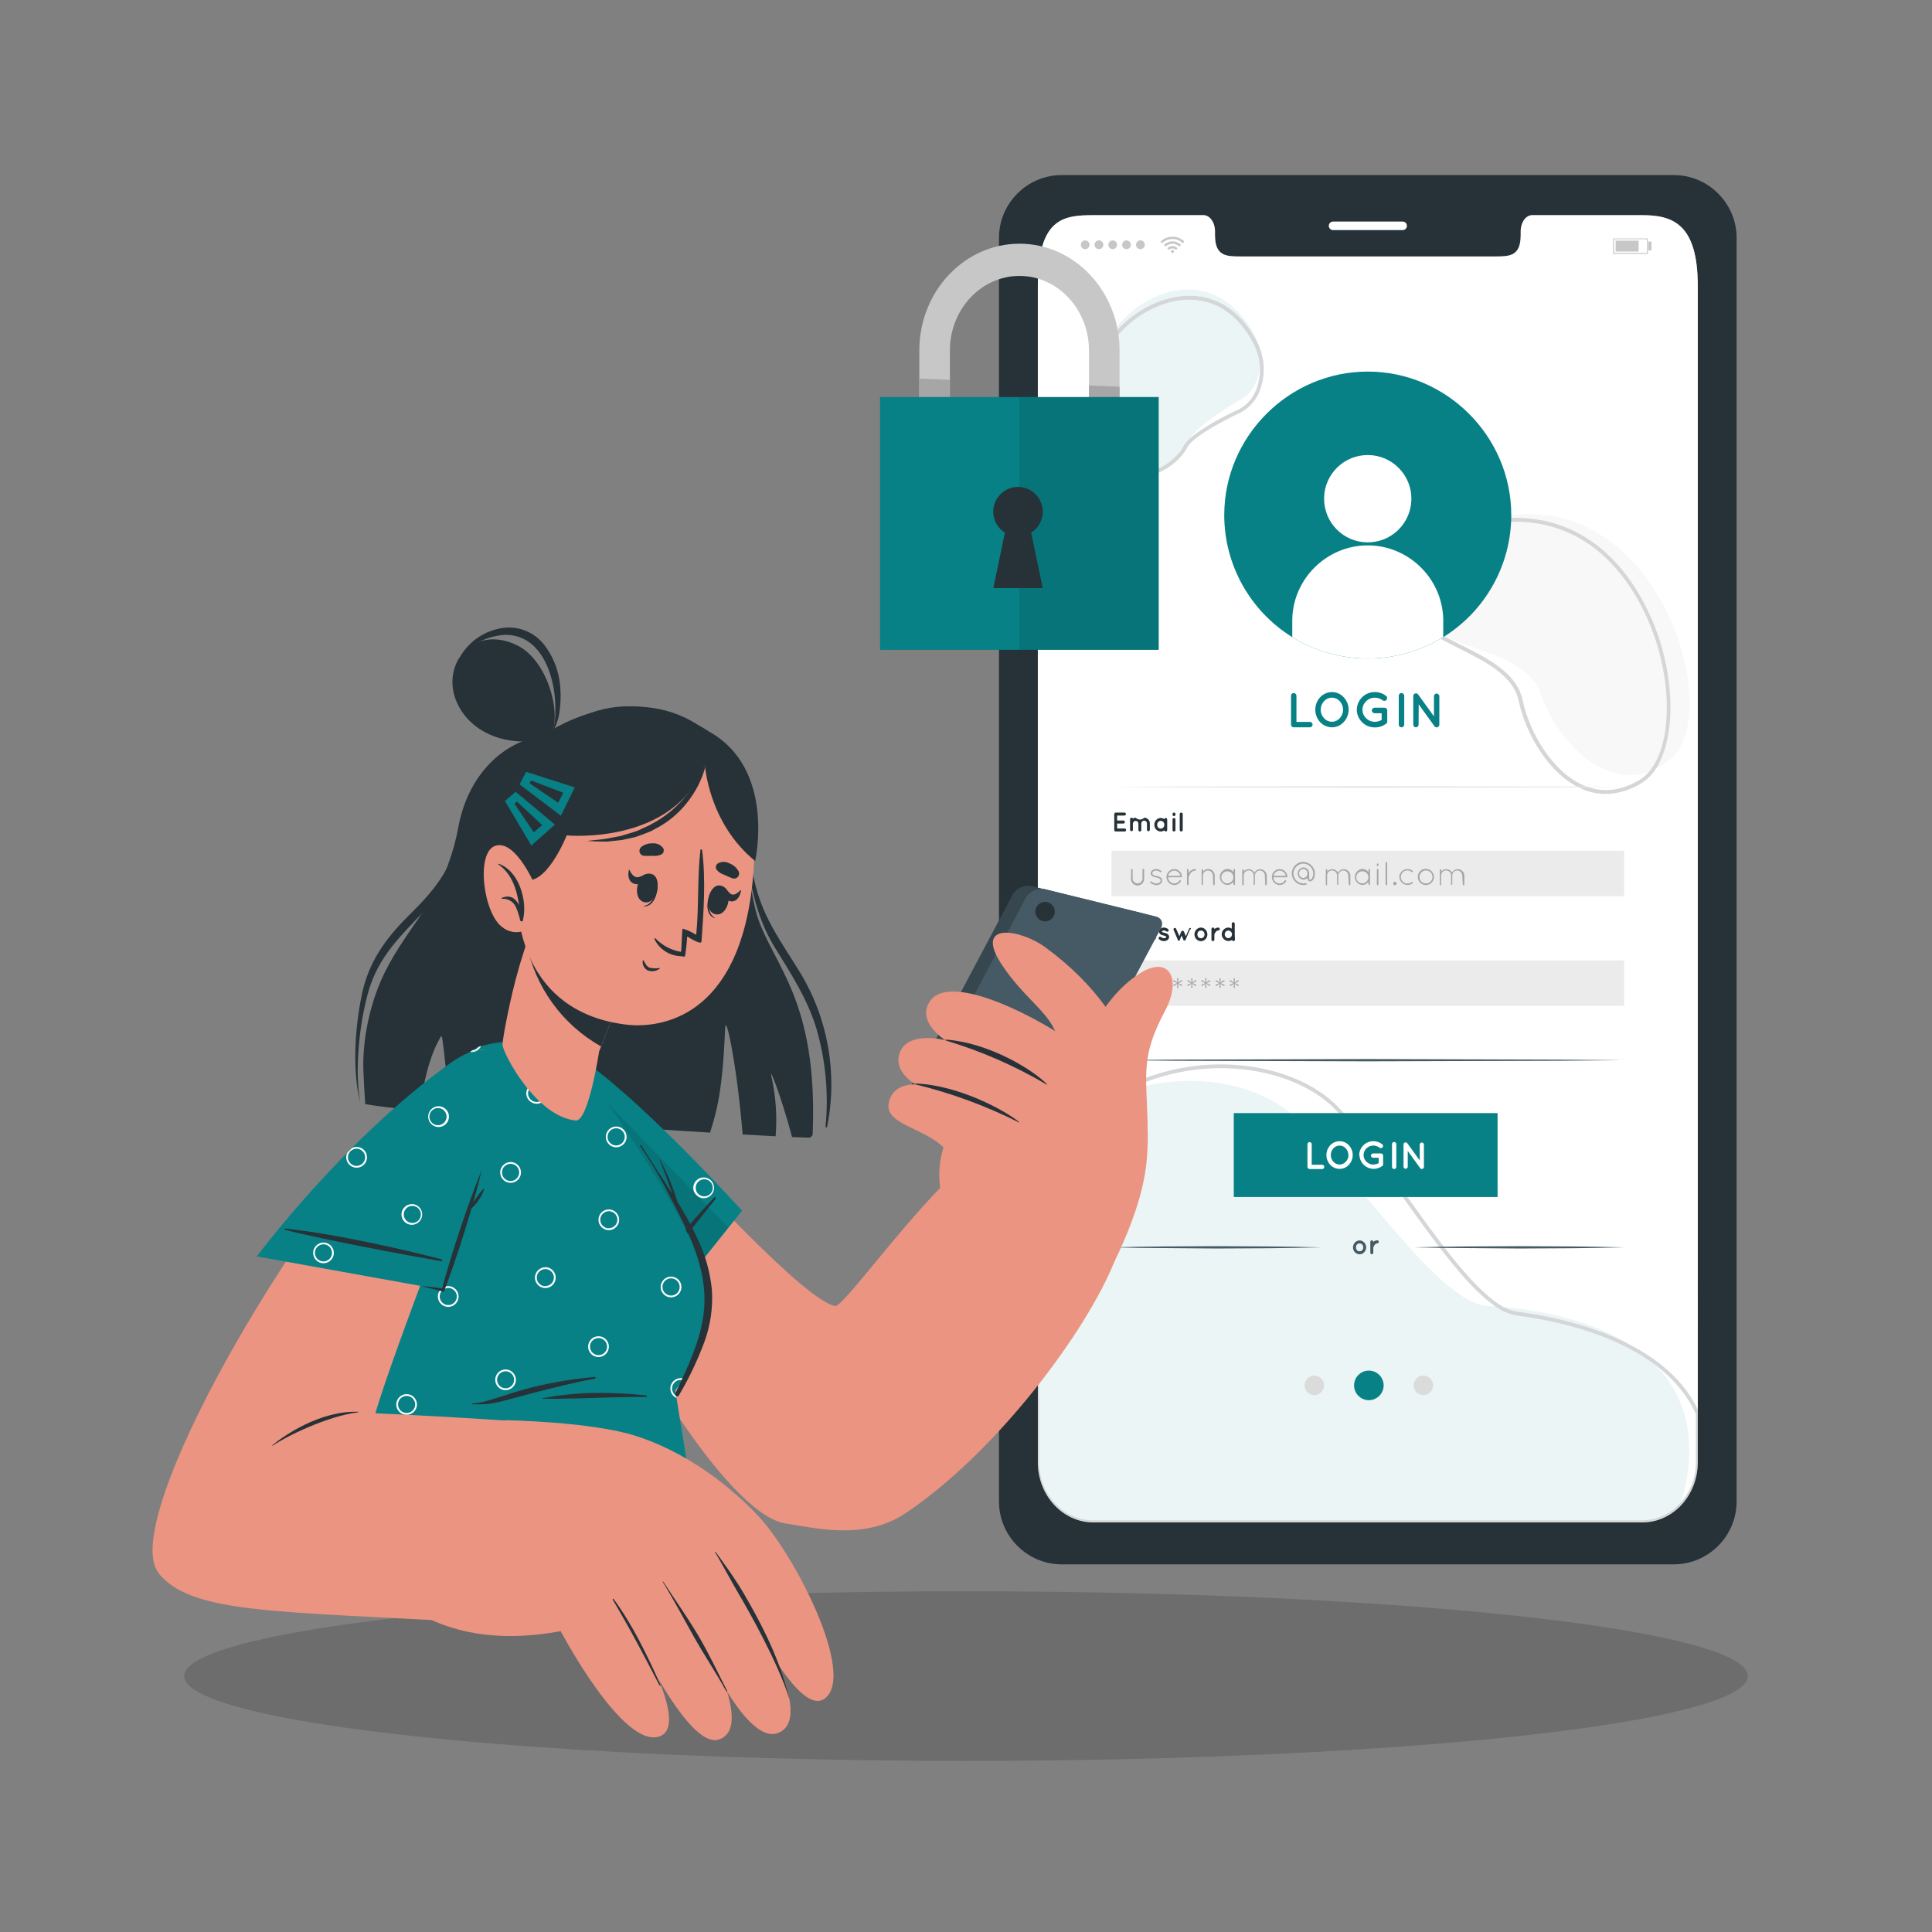 <?xml version="1.0" encoding="UTF-8" standalone="no"?><!DOCTYPE svg PUBLIC "-//W3C//DTD SVG 1.1//EN" "http://www.w3.org/Graphics/SVG/1.1/DTD/svg11.dtd"><svg width="100%" height="100%" viewBox="0 0 500 500" version="1.1" xmlns="http://www.w3.org/2000/svg" xmlns:xlink="http://www.w3.org/1999/xlink" xml:space="preserve" xmlns:serif="http://www.serif.com/" style="fill-rule:evenodd;clip-rule:evenodd;stroke-linejoin:round;stroke-miterlimit:2;"><rect x="0" y="0" width="500" height="500" fill="#808080" stroke="none"/><g id="freepik--background-complete--inject-100"></g><g id="freepik--Shadow--inject-100"><ellipse cx="250" cy="433.77" rx="202.33" ry="21.95" style="fill-opacity:0.15;"/></g><g id="freepik--Device--inject-100"><path d="M433.35,45.31l-158.75,0c-8.836,0.081 -16.061,7.373 -16.061,16.209c0,0.051 0.001,0.101 0.001,0.151l0,326.82c-0.077,8.891 7.169,16.273 16.06,16.36l158.75,0c8.896,-0.082 16.152,-7.464 16.08,-16.36l0,-326.82c0,-0.047 0.001,-0.094 0.001,-0.141c-0,-8.845 -7.236,-16.143 -16.081,-16.219Zm6,333.08c0.04,8.61 -6.35,15.61 -14.35,15.61l-142,0c-8,0 -14.4,-7 -14.4,-15.56l0,-304.38c0,-17.52 6.44,-18.38 14.4,-18.38l28.45,0c1.65,0 3,1.88 3,4.21l0,1c0,5.46 3,5.48 6.66,5.48l65.8,0c3.7,0 6.65,0 6.65,-5.48l0,-1c0,-2.33 1.34,-4.21 3,-4.21l28.44,0c7.95,0 14.39,2.33 14.39,18.38l-0.04,304.33Z" style="fill:#263238;fill-rule:nonzero;"/><path d="M363,59.55l-18,-0c-0.003,0 -0.007,0 -0.01,0c-0.603,0 -1.1,-0.497 -1.1,-1.1c-0,0 -0,-0.007 -0,-0.01c-0,-0.603 0.497,-1.1 1.1,-1.1c0.003,-0 0.007,-0 0.01,0l18,0c0.003,-0 0.007,-0 0.01,-0c0.603,-0 1.1,0.497 1.1,1.1c0,0.003 0,0.01 0,0.01c0,0.603 -0.497,1.1 -1.1,1.1c-0.003,0 -0.007,0 -0.01,-0Z" style="fill:#fff;fill-rule:nonzero;"/><path d="M439.39,74.06l0,304.33c0,8.61 -6.39,15.61 -14.39,15.61l-142,0c-8,0 -14.41,-7 -14.41,-15.56l0,-304.38c0,-17.52 6.44,-18.38 14.41,-18.38l28.44,0c1.65,0 3,1.88 3,4.21l0,1c0,5.46 3,5.48 6.66,5.48l65.79,0c3.7,0 6.66,0 6.66,-5.48l0,-1c0,-2.33 1.33,-4.21 3,-4.21l28.45,0c8,0 14.39,2.32 14.39,18.38Z" style="fill:#fff;fill-rule:nonzero;"/><g opacity="0.2"><path d="M436.78,381.1c-0.393,3.084 -1.169,6.108 -2.31,9c-2.535,2.471 -5.93,3.869 -9.47,3.9l-142.15,0c-8,0 -14.42,-7 -14.42,-15.57l0,-82c5.688,-5.817 12.589,-10.311 20.21,-13.16c17.05,-6.37 35.51,-3.78 45.65,5.14c15,13.2 37.68,48.83 50.56,49.54c0.88,0.05 1.9,0.11 3,0.21c9.33,0.75 26.6,3.32 38,12.84c7.74,6.32 12.77,15.86 10.93,30.1Z" style="fill:#078185;fill-opacity:0.4;fill-rule:nonzero;"/><path d="M425,394.45l-142.15,0c-8.23,0 -14.92,-7.21 -14.92,-16.07l0,-76.86l0.11,-0.14c2.717,-3.445 5.646,-6.718 8.77,-9.8c3.456,-3.433 7.349,-6.395 11.58,-8.81c21.55,-12.29 46.78,-7.71 57.8,3.59c5.08,5.21 10.85,13.31 16.95,21.89c8.67,12.18 17.64,24.78 25,29.43c1.315,0.892 2.805,1.495 4.37,1.77c9.43,1.23 22.92,4.16 33.65,11.07c6.46,4.15 11.06,9.26 13.66,15.19l0,12.67c0.035,4.554 -1.803,8.928 -5.08,12.09c-2.623,2.515 -6.107,3.938 -9.74,3.98Zm-156.07,-92.59l0,76.52c0,8.31 6.24,15.07 13.92,15.07l142.15,0c3.402,-0.022 6.668,-1.351 9.12,-3.71c3.077,-2.973 4.802,-7.082 4.77,-11.36l0,-12.38c-2.53,-5.71 -7,-10.64 -13.24,-14.66c-10.57,-6.81 -23.91,-9.7 -33.24,-10.92c-1.711,-0.296 -3.34,-0.95 -4.78,-1.92c-7.55,-4.75 -16.57,-17.43 -25.3,-29.69c-6.08,-8.55 -11.83,-16.62 -16.86,-21.78c-10.75,-11 -35.45,-15.46 -56.58,-3.41c-4.158,2.369 -7.984,5.278 -11.38,8.65c-3.053,3.019 -5.918,6.222 -8.58,9.59Z" style="fill:#263238;fill-rule:nonzero;"/><path d="M323.91,85.32c4.34,7 2,15.37 -2.56,17.94c-4.56,2.57 -12.46,7.69 -13.63,10.85c-1.17,3.16 -8.58,11.13 -17.91,6.54c-9.33,-4.59 -8.29,-20.67 -4.17,-30.51c5.44,-12.98 26.36,-24.14 38.27,-4.82Z" style="fill:#078185;fill-opacity:0.4;fill-rule:nonzero;"/><path d="M294.42,123.49c-2.355,-0.015 -4.663,-0.665 -6.68,-1.88c-9.51,-5.58 -6.84,-22 -2,-31.28c4,-7.84 13.48,-13.76 22,-13.78c5.2,-0 12.44,2.06 17.55,11.88c1.937,3.675 2.298,7.984 1,11.93c-0.803,2.733 -2.67,5.033 -5.18,6.38c-6,2.82 -12.85,6.75 -14,9.3c-0.9,1.94 -4.3,5.45 -8.75,6.84c-1.275,0.402 -2.603,0.608 -3.94,0.61Zm13.29,-45.94c-8.14,-0 -17.2,5.71 -21.08,13.23c-4.81,9.34 -6.91,24.94 1.65,30c2.924,1.816 6.508,2.249 9.78,1.18c4.16,-1.3 7.32,-4.53 8.14,-6.3c1.59,-3.42 10.68,-8 14.52,-9.78c2.261,-1.235 3.936,-3.325 4.65,-5.8c1.205,-3.691 0.862,-7.716 -0.95,-11.15c-4.93,-9.41 -11.79,-11.38 -16.71,-11.38Z" style="fill:#263238;fill-rule:nonzero;"/><path d="M389.1,133.71c-18.75,3.49 -27.1,18.43 -21.1,26.45c6,8.02 26.9,7.87 30.75,19.43c3.85,11.56 18.25,28.76 33.25,17.15c15,-11.61 -2.77,-70.49 -42.9,-63.03Z" style="fill:#dbdbdb;fill-rule:nonzero;"/><path d="M415.57,205.48c-2.166,-0.007 -4.305,-0.471 -6.28,-1.36c-8.33,-3.64 -14.47,-14.18 -16.24,-22.7c-1.36,-6.55 -8.52,-10.15 -15.44,-13.62c-5.41,-2.72 -10.52,-5.28 -12.76,-9.15c-1.9,-3.28 -1.77,-7.44 0.34,-11.41c3.08,-5.77 11,-12.25 24.13,-13.12l0,0.5l0,-0.5c27.56,-1.82 37.8,23.9 40.28,31.83c5,16 2.9,32.11 -4.78,36.73c-2.77,1.759 -5.969,2.727 -9.25,2.8Zm-26.18,-70.36c-12.69,0.84 -20.36,7.06 -23.31,12.59c-2,3.71 -2.11,7.42 -0.36,10.44c2.09,3.61 7.07,6.11 12.34,8.75c7.14,3.59 14.52,7.29 16,14.31c1.72,8.28 7.65,18.49 15.66,22c4.72,2.06 9.64,1.6 14.62,-1.39c7.3,-4.39 9.21,-20 4.33,-35.57c-2.42,-7.75 -12.41,-32.91 -39.25,-31.13l-0.03,-0Z" style="fill:#263238;fill-rule:nonzero;"/></g><g id="freepik--u5Zjqx--inject-100"><path d="M306.51,62.52l-0.43,0.43c-0.695,-0.707 -1.648,-1.104 -2.64,-1.1c-0.998,-0.005 -1.957,0.392 -2.66,1.1l-0.15,-0.15l-0.27,-0.28l0.34,-0.3c0.25,-0.203 0.521,-0.378 0.81,-0.52c0.335,-0.166 0.692,-0.283 1.06,-0.35c0.175,-0.032 0.352,-0.056 0.53,-0.07l0.83,0c0.342,0.03 0.679,0.107 1,0.23c0.229,0.083 0.45,0.187 0.66,0.31c0.225,0.123 0.437,0.271 0.63,0.44l0.29,0.26Z" style="fill:#c7c7c7;fill-rule:nonzero;"/><path d="M301.65,63.81l-0.43,-0.43c0.587,-0.588 1.384,-0.919 2.215,-0.919c0.831,0 1.628,0.331 2.215,0.919l-0.44,0.44c-0.468,-0.478 -1.111,-0.746 -1.78,-0.74c-0.667,-0.004 -1.308,0.259 -1.78,0.73Z" style="fill:#c7c7c7;fill-rule:nonzero;"/><path d="M304.78,64.24l-0.44,0.44c-0.238,-0.247 -0.567,-0.385 -0.91,-0.38c-0.342,-0.003 -0.672,0.134 -0.91,0.38c-0.14,-0.15 -0.29,-0.29 -0.43,-0.43c0.357,-0.36 0.843,-0.563 1.35,-0.563c0.502,-0 0.984,0.199 1.34,0.553Z" style="fill:#c7c7c7;fill-rule:nonzero;"/><path d="M303.82,65.07c0,0.214 -0.176,0.39 -0.39,0.39c-0.212,-0.005 -0.385,-0.178 -0.39,-0.39c0,-0.214 0.176,-0.39 0.39,-0.39c0.003,-0 0.007,-0 0.01,-0c0.209,-0 0.38,0.171 0.38,0.38c0,0.003 0,0.007 0,0.01Z" style="fill:#c7c7c7;fill-rule:nonzero;"/></g><path d="M279.71,63.35c0,-0.62 0.51,-1.13 1.13,-1.13c0.62,0 1.13,0.51 1.13,1.13c0,0.62 -0.51,1.13 -1.13,1.13c-0.003,0 -0.007,0 -0.01,0c-0.614,0 -1.12,-0.506 -1.12,-1.12c-0,-0.003 -0,-0.007 0,-0.01Z" style="fill:#c7c7c7;fill-rule:nonzero;"/><path d="M283.27,63.35c-0,0 -0,-0.007 -0,-0.01c-0,-0.625 0.515,-1.14 1.14,-1.14c0.625,0 1.14,0.515 1.14,1.14c-0,0.625 -0.515,1.14 -1.14,1.14c-0.003,0 -0.007,0 -0.01,0c-0.62,0 -1.13,-0.51 -1.13,-1.13Z" style="fill:#c7c7c7;fill-rule:nonzero;"/><path d="M286.84,63.35c0,-0.62 0.51,-1.13 1.13,-1.13c0.62,0 1.13,0.51 1.13,1.13c-0,0.609 -0.492,1.114 -1.1,1.13c-0.01,0 -0.02,0 -0.03,0c-0.62,0 -1.13,-0.51 -1.13,-1.13c-0,0 -0,0 -0,0Z" style="fill:#c7c7c7;fill-rule:nonzero;"/><path d="M290.41,63.35c0,-0.62 0.51,-1.13 1.13,-1.13c0.62,-0 1.13,0.51 1.13,1.13c0,0.62 -0.51,1.13 -1.13,1.13c-0.62,0 -1.13,-0.51 -1.13,-1.13Z" style="fill:#c7c7c7;fill-rule:nonzero;"/><path d="M294,63.35c-0,-0.003 -0,-0.007 -0,-0.01c-0,-0.625 0.515,-1.14 1.14,-1.14c0.625,0 1.14,0.515 1.14,1.14c-0,0.625 -0.515,1.14 -1.14,1.14c-0.003,0 -0.007,0 -0.01,0c-0.62,0 -1.13,-0.51 -1.13,-1.13Z" style="fill:#c7c7c7;fill-rule:nonzero;"/><path d="M426.47,65.71l-9,-0l0,-4l9,-0l0,4Zm-8.75,-0.25l8.5,-0l0,-3.55l-8.5,-0l0,3.55Z" style="fill:#c7c7c7;fill-rule:nonzero;"/><rect x="418.13" y="62.28" width="5.94" height="2.82" style="fill:#c7c7c7;"/><rect x="426.58" y="62.54" width="0.82" height="2.28" style="fill:#c7c7c7;"/><path d="M342.67,358.54c-0.005,1.384 -1.146,2.52 -2.53,2.52c-1.388,-0 -2.53,-1.142 -2.53,-2.53c0,-1.388 1.142,-2.53 2.53,-2.53c0,-0 0,-0 0,-0c1.388,-0 2.53,1.142 2.53,2.53c0,0.003 0,0.007 0,0.01Z" style="fill:#dbdbdb;fill-rule:nonzero;"/><path d="M358.09,358.54c-0,2.101 -1.729,3.83 -3.83,3.83c-2.101,0 -3.83,-1.729 -3.83,-3.83c-0,-2.101 1.729,-3.83 3.83,-3.83c2.099,0.005 3.825,1.731 3.83,3.83Z" style="fill:#078185;fill-rule:nonzero;"/><path d="M370.9,358.54c-0.005,1.384 -1.146,2.52 -2.53,2.52c-1.388,-0 -2.53,-1.142 -2.53,-2.53c0,-1.388 1.142,-2.53 2.53,-2.53c0,-0 0,-0 0,-0c1.388,-0 2.53,1.142 2.53,2.53c0,0.003 0,0.007 -0,0.01Z" style="fill:#dbdbdb;fill-rule:nonzero;"/><path d="M334.12,187.54l0,-7.48c-0,-0.003 -0,-0.007 -0,-0.01c-0,-0.379 0.311,-0.69 0.69,-0.69c-0,-0 0.007,-0 0.01,-0c0.384,-0 0.7,0.316 0.7,0.7c0,-0 0,6.77 0,6.77l3.48,0c0.384,0 0.7,0.316 0.7,0.7c0,0.384 -0.316,0.7 -0.7,0.7l-4.15,0c-0.013,0.001 -0.027,0.001 -0.04,0.001c-0.379,0 -0.69,-0.311 -0.69,-0.69c-0,-0 -0,-0.001 0,-0.001Z" style="fill:#078185;fill-rule:nonzero;"/><path d="M347.75,180.46c1.694,1.79 1.694,4.63 0,6.42c-0.772,0.843 -1.857,1.331 -3,1.35c-1.177,-0.005 -2.302,-0.493 -3.11,-1.35c-1.656,-1.807 -1.656,-4.613 0,-6.42c0.802,-0.866 1.93,-1.36 3.11,-1.36c1.146,0.013 2.235,0.507 3,1.36Zm-0.16,3.21c-0.003,-0.822 -0.314,-1.614 -0.87,-2.22c-0.517,-0.572 -1.254,-0.899 -2.025,-0.899c-0.771,-0 -1.508,0.327 -2.025,0.899c-0.564,0.601 -0.876,1.396 -0.87,2.22c-0.01,0.819 0.303,1.61 0.87,2.2c0.511,0.584 1.249,0.919 2.025,0.919c0.776,0 1.514,-0.335 2.025,-0.919c0.559,-0.596 0.871,-1.383 0.87,-2.2Z" style="fill:#078185;fill-rule:nonzero;"/><path d="M351.14,183.68c0.027,-2.521 2.109,-4.58 4.63,-4.58c0.016,-0 0.033,-0 0.05,0c1.048,0 2.066,0.353 2.89,1c0.177,0.136 0.28,0.347 0.28,0.57c0,0.395 -0.325,0.72 -0.72,0.72c-0.159,0 -0.314,-0.053 -0.44,-0.15c-0.577,-0.434 -1.278,-0.673 -2,-0.68c-0.855,-0.016 -1.68,0.321 -2.28,0.93c-0.606,0.567 -0.95,1.36 -0.95,2.19c0,0.83 0.344,1.623 0.95,2.19c0.6,0.609 1.425,0.946 2.28,0.93c0.612,-0.006 1.212,-0.171 1.74,-0.48l0,-1.74l-1.81,0c-0.397,0 -0.725,-0.323 -0.73,-0.72c-0,-0 -0,-0 -0,-0c-0,-0.39 0.321,-0.71 0.71,-0.71c0.007,-0 0.013,-0 0.02,0l2.52,0c0.01,-0 0.02,-0.001 0.03,-0.001c0.389,0 0.71,0.321 0.71,0.71c0,0.001 0,2.801 0,2.801c0.007,0.07 0.007,0.14 0,0.21c-0.004,0.023 -0.004,0.047 0,0.07c-0.045,0.126 -0.129,0.235 -0.24,0.31c-0.821,0.645 -1.835,0.997 -2.88,1c-0.05,0.002 -0.1,0.002 -0.15,0.002c-2.515,0 -4.59,-2.057 -4.61,-4.572Z" style="fill:#078185;fill-rule:nonzero;"/><path d="M362,180.06c-0,-0.003 -0,-0.007 -0,-0.01c-0,-0.379 0.311,-0.69 0.69,-0.69c0.003,-0 0.017,-0 0.02,-0c0.384,-0 0.7,0.316 0.7,0.7c0,-0 0,7.48 0,7.48c-0.005,0.38 -0.32,0.69 -0.7,0.69c-0.003,0 -0.017,0 -0.02,0c-0.379,0 -0.69,-0.311 -0.69,-0.69c-0,0 0,-7.48 0,-7.48Z" style="fill:#078185;fill-rule:nonzero;"/><path d="M367.13,187.54c-0.005,0.376 -0.314,0.685 -0.69,0.69c-0.379,0 -0.69,-0.311 -0.69,-0.69l0,-7.37c-0.018,-0.23 0.085,-0.453 0.27,-0.59c0.122,-0.09 0.27,-0.139 0.421,-0.139c0.23,0 0.446,0.112 0.579,0.299l4.09,5.66l0,-5.22c0.005,-0.376 0.314,-0.685 0.69,-0.69c0.378,0.005 0.689,0.312 0.7,0.69l0,7.37c-0.005,0.38 -0.32,0.69 -0.7,0.69c-0.201,-0.003 -0.392,-0.095 -0.52,-0.25l-0.07,-0.08l-4.05,-5.63l-0.03,5.26Z" style="fill:#078185;fill-rule:nonzero;"/><path d="M288.37,214.81l0,-4.14c0,-0.208 0.172,-0.38 0.38,-0.38l2.25,0c0.21,-0 0.385,0.17 0.39,0.38c0,0.216 -0.174,0.395 -0.39,0.4l-1.89,0l0,1.28l1.63,0c0.206,0.005 0.375,0.174 0.38,0.38c0,0.003 0,0.007 0,0.01c0,0.21 -0.17,0.385 -0.38,0.39l-1.63,0l0,1.29l1.89,0c0.021,-0.003 0.041,-0.005 0.062,-0.005c0.214,0 0.39,0.176 0.39,0.39c0,0.214 -0.176,0.39 -0.39,0.39c-0.021,0 -0.041,-0.002 -0.062,-0.005l-2.29,0c-0.193,-0.02 -0.341,-0.186 -0.34,-0.38Z" style="fill:#263238;fill-rule:nonzero;"/><path d="M295.37,213.14l0,1.68c0,0.003 0,0.007 0,0.01c0,0.198 -0.162,0.36 -0.36,0.36c-0.003,0 -0.007,0 -0.01,-0c-0.205,0 -0.375,-0.165 -0.38,-0.37l0,-1.68c-0.005,-0.386 -0.324,-0.7 -0.71,-0.7c-0.003,-0 -0.007,-0 -0.01,-0c-0.391,0.005 -0.71,0.329 -0.71,0.72l-0,1.73c-0.068,0.131 -0.202,0.215 -0.35,0.22l-0.07,-0c-0.174,-0.04 -0.301,-0.192 -0.31,-0.37l-0,-2.74c-0,-0.003 -0,-0.007 -0,-0.01c-0,-0.203 0.167,-0.37 0.37,-0.37c0.003,-0 0.007,-0 0.01,-0c0.142,-0.004 0.273,0.08 0.33,0.21c0.228,-0.133 0.486,-0.205 0.75,-0.21c0.284,0.306 0.683,0.48 1.1,0.48c0.417,0 0.816,-0.174 1.1,-0.48c0,-0 0,-0 0,-0c0.801,-0 1.46,0.659 1.46,1.46c0,0.003 0,0.007 -0,0.01l-0,1.66c-0,0.203 -0.167,0.37 -0.37,0.37c-0.205,0 -0.375,-0.165 -0.38,-0.37l-0,-1.66c0,-0.003 0,-0.007 0,-0.01c0,-0.389 -0.32,-0.71 -0.71,-0.71c0,-0 -0.014,-0 -0.021,-0c-0.401,-0 -0.73,0.329 -0.73,0.73c-0,0.013 0,0.027 0.001,0.04Z" style="fill:#263238;fill-rule:nonzero;"/><path d="M302.07,212.07l0,2.75c0,0.203 -0.167,0.37 -0.37,0.37c-0.175,-0.002 -0.327,-0.128 -0.36,-0.3c-0.66,0.469 -1.574,0.379 -2.13,-0.21c-0.636,-0.696 -0.636,-1.774 0,-2.47c0.549,-0.601 1.474,-0.693 2.13,-0.21c0.029,-0.176 0.181,-0.308 0.36,-0.31c0.205,0.005 0.37,0.175 0.37,0.38Zm-0.74,1.38c0.01,-0.266 -0.088,-0.526 -0.27,-0.72c-0.168,-0.186 -0.409,-0.292 -0.66,-0.29c-0.249,-0.004 -0.487,0.102 -0.65,0.29c-0.179,0.196 -0.272,0.455 -0.26,0.72c-0.012,0.265 0.081,0.524 0.26,0.72c0.168,0.179 0.405,0.277 0.65,0.27c0.248,0.005 0.487,-0.093 0.66,-0.27c0.175,-0.199 0.271,-0.455 0.27,-0.72Z" style="fill:#263238;fill-rule:nonzero;"/><path d="M304.21,210.81c0,0.003 0,0.007 0,0.01c0,0.208 -0.171,0.38 -0.38,0.38c0,0 0,0 0,0c-0.21,-0.005 -0.38,-0.18 -0.38,-0.39l0,-0.14c0,-0.208 0.172,-0.38 0.38,-0.38c0.003,-0 0.007,-0 0.01,-0c0.203,-0 0.37,0.167 0.37,0.37c0,0.003 0,0.007 0,0.01l0,0.14Zm0,1.27l0,2.73c0,0.003 0,0.007 0,0.01c0,0.203 -0.167,0.37 -0.37,0.37c-0.003,0 -0.007,0 -0.01,0c-0.003,0 -0.007,0 -0.01,0c-0.203,0 -0.37,-0.167 -0.37,-0.37c-0,-0.003 -0,-0.007 0,-0.01l0,-2.73c-0,-0.003 -0,-0.007 -0,-0.01c-0,-0.203 0.167,-0.37 0.37,-0.37c0.003,-0 0.007,-0 0.01,0c0.003,-0 0.007,-0 0.01,-0c0.203,-0 0.37,0.167 0.37,0.37c0,0.003 0,0.007 0,0.01Z" style="fill:#263238;fill-rule:nonzero;"/><path d="M305.7,210.29c0.003,-0 0.007,-0 0.01,-0c0.208,-0 0.38,0.171 0.38,0.38l0,4.14c0,0.209 -0.172,0.38 -0.38,0.38c-0.003,0 -0.007,0 -0.01,0c-0.21,0 -0.385,-0.17 -0.39,-0.38l0,-4.14c0.005,-0.21 0.18,-0.38 0.39,-0.38Z" style="fill:#263238;fill-rule:nonzero;"/><path d="M290,241.65l-0.86,0l0,1.52c-0.005,0.216 -0.184,0.39 -0.4,0.39c-0.21,-0.005 -0.38,-0.18 -0.38,-0.39l0,-4.17c-0,-0.003 -0,-0.007 -0,-0.01c-0,-0.208 0.171,-0.38 0.38,-0.38c-0,-0 1.26,-0 1.26,-0c0.823,-0 1.5,0.677 1.5,1.5c0,0.823 -0.677,1.5 -1.5,1.5l0,0.04Zm-0.86,-0.78l0.86,-0c0.395,-0 0.72,-0.325 0.72,-0.72c0,-0.395 -0.325,-0.72 -0.72,-0.72l-0.86,-0l0,1.44Z" style="fill:#263238;fill-rule:nonzero;"/><path d="M295.34,240.43l-0,2.76c-0.005,0.201 -0.169,0.365 -0.37,0.37c-0.174,-0.011 -0.323,-0.132 -0.37,-0.3c-0.657,0.468 -1.568,0.377 -2.12,-0.21c-0.31,-0.338 -0.481,-0.781 -0.48,-1.24c-0.005,-0.456 0.167,-0.897 0.48,-1.23c0.305,-0.335 0.737,-0.528 1.19,-0.53c0.335,0.001 0.661,0.11 0.93,0.31c0.04,-0.174 0.192,-0.301 0.37,-0.31c0.205,0.005 0.37,0.175 0.37,0.38Zm-0.74,1.38c0.007,-0.268 -0.094,-0.527 -0.28,-0.72c-0.165,-0.186 -0.402,-0.292 -0.65,-0.29c-0.249,-0.004 -0.487,0.102 -0.65,0.29c-0.36,0.41 -0.36,1.03 -0,1.44c0.167,0.181 0.404,0.283 0.65,0.28c0.246,0.002 0.482,-0.1 0.65,-0.28c0.186,-0.193 0.287,-0.452 0.28,-0.72Z" style="fill:#263238;fill-rule:nonzero;"/><path d="M296.54,242.56c0.07,-0.091 0.179,-0.145 0.294,-0.145c0.086,-0 0.17,0.03 0.236,0.085c0.218,0.181 0.487,0.289 0.77,0.31c0.169,-0.005 0.334,-0.053 0.48,-0.14c0.069,-0.049 0.112,-0.126 0.12,-0.21c0.011,-0.022 0.011,-0.048 0,-0.07c-0.02,-0.036 -0.052,-0.064 -0.09,-0.08c-0.173,-0.1 -0.363,-0.167 -0.56,-0.2c-0.209,-0.037 -0.414,-0.098 -0.61,-0.18c-0.194,-0.091 -0.36,-0.232 -0.48,-0.41c-0.081,-0.132 -0.123,-0.285 -0.12,-0.44c0.012,-0.306 0.163,-0.59 0.41,-0.77c0.256,-0.174 0.56,-0.265 0.87,-0.26c0.383,0.014 0.751,0.15 1.05,0.39c0.162,0.12 0.21,0.345 0.11,0.52c-0.069,0.1 -0.183,0.159 -0.304,0.159c-0.078,0 -0.153,-0.024 -0.216,-0.069c-0.185,-0.142 -0.407,-0.229 -0.64,-0.25c-0.152,-0.004 -0.302,0.038 -0.43,0.12c-0.061,0.032 -0.102,0.092 -0.11,0.16c-0.008,0.068 0,0 0,0.06c0,0.06 0,0 0.07,0.07c0.161,0.088 0.338,0.146 0.52,0.17c0.225,0.043 0.443,0.113 0.65,0.21c0.207,0.078 0.383,0.222 0.5,0.41c0.082,0.14 0.127,0.298 0.13,0.46c-0.003,0.329 -0.168,0.636 -0.44,0.82c-0.269,0.182 -0.586,0.279 -0.91,0.28c-0.461,-0.014 -0.902,-0.188 -1.25,-0.49c-0.15,-0.128 -0.172,-0.355 -0.05,-0.51Z" style="fill:#263238;fill-rule:nonzero;"/><path d="M299.92,242.56c0.068,-0.091 0.175,-0.144 0.288,-0.144c0.085,-0 0.167,0.029 0.232,0.084c0.222,0.181 0.494,0.29 0.78,0.31c0.167,-0.002 0.329,-0.051 0.47,-0.14c0.073,-0.046 0.122,-0.124 0.13,-0.21c0.006,-0.023 0.006,-0.047 -0,-0.07c-0.023,-0.034 -0.054,-0.061 -0.09,-0.08c-0.173,-0.1 -0.363,-0.167 -0.56,-0.2c-0.21,-0.036 -0.414,-0.096 -0.61,-0.18c-0.196,-0.088 -0.363,-0.23 -0.48,-0.41c-0.081,-0.132 -0.123,-0.285 -0.12,-0.44c0.012,-0.306 0.163,-0.59 0.41,-0.77c0.253,-0.174 0.553,-0.265 0.86,-0.26c0.383,0.012 0.752,0.149 1.05,0.39c0.17,0.114 0.223,0.343 0.12,0.52c-0.069,0.1 -0.183,0.159 -0.304,0.159c-0.078,0 -0.153,-0.024 -0.216,-0.069c-0.189,-0.143 -0.414,-0.229 -0.65,-0.25c-0.149,-0.004 -0.296,0.037 -0.42,0.12c-0.061,0.032 -0.102,0.092 -0.11,0.16c-0.006,0.02 -0.006,0.04 -0,0.06c0.022,0.028 0.05,0.051 0.08,0.07c0.158,0.089 0.331,0.147 0.51,0.17c0.224,0.044 0.442,0.115 0.65,0.21c0.207,0.078 0.383,0.222 0.5,0.41c0.082,0.14 0.127,0.298 0.13,0.46c-0.003,0.329 -0.168,0.636 -0.44,0.82c-0.269,0.18 -0.586,0.278 -0.91,0.28c-0.461,-0.014 -0.902,-0.188 -1.25,-0.49c-0.087,-0.066 -0.138,-0.169 -0.138,-0.278c0,-0.086 0.032,-0.168 0.088,-0.232Z" style="fill:#263238;fill-rule:nonzero;"/><path d="M307.94,240.61l-1.16,2.72l0,0.06l-0.47,0c-0.004,-0.02 -0.004,-0.04 0,-0.06l-0.52,-1.21l-0.49,1.21l0,0.11l-0.42,0c-0.01,0 0,0 0,0l0,-0.06l-1.15,-2.72c-0.022,-0.047 -0.034,-0.098 -0.034,-0.15c0,-0.148 0.094,-0.281 0.234,-0.33c0.043,-0.019 0.089,-0.028 0.136,-0.028c0.148,-0 0.28,0.097 0.324,0.238l0.83,1.89l0.49,-1.18c0.059,-0.134 0.193,-0.221 0.34,-0.22c0.151,-0.008 0.291,0.081 0.35,0.22l0.5,1.18l0.82,-1.89c0.048,-0.142 0.182,-0.238 0.332,-0.238c0.047,-0 0.094,0.009 0.138,0.028c0.04,0.185 -0.069,0.373 -0.25,0.43Z" style="fill:#263238;fill-rule:nonzero;"/><path d="M309.61,243.05c-0.318,-0.334 -0.493,-0.779 -0.49,-1.24c0.004,-0.454 0.179,-0.89 0.49,-1.22c0.306,-0.34 0.742,-0.537 1.2,-0.54c0.45,-0.001 0.879,0.197 1.17,0.54c0.318,0.326 0.495,0.765 0.49,1.22c0.012,0.463 -0.165,0.911 -0.49,1.24c-0.296,0.336 -0.722,0.53 -1.17,0.53c-0.456,-0.003 -0.891,-0.195 -1.2,-0.53Zm0.28,-1.24c-0.006,0.271 0.082,0.537 0.25,0.75c0.185,0.163 0.424,0.252 0.67,0.25c0.24,-0.003 0.47,-0.092 0.65,-0.25c0.178,-0.209 0.274,-0.476 0.27,-0.75c0.004,-0.268 -0.092,-0.529 -0.27,-0.73c-0.178,-0.162 -0.409,-0.254 -0.65,-0.26c-0.247,0.005 -0.484,0.097 -0.67,0.26c-0.168,0.206 -0.257,0.465 -0.25,0.73Z" style="fill:#263238;fill-rule:nonzero;"/><path d="M315.68,240.42c0,0.205 -0.165,0.375 -0.37,0.38c-0.151,-0.004 -0.298,0.041 -0.42,0.13c-0.132,0.086 -0.242,0.203 -0.32,0.34c-0.123,0.179 -0.221,0.374 -0.29,0.58l0,1.34c-0,0.208 -0.172,0.38 -0.38,0.38c-0.208,-0 -0.38,-0.172 -0.38,-0.38l0,-2.77c0,-0.208 0.172,-0.38 0.38,-0.38c0.208,0 0.38,0.172 0.38,0.38l0,0.05c0.045,-0.052 0.095,-0.099 0.15,-0.14c0.259,-0.178 0.566,-0.272 0.88,-0.27c0.003,-0 0.007,-0 0.01,-0c0.197,-0 0.36,0.162 0.36,0.36c0,-0 0,-0 0,-0Z" style="fill:#263238;fill-rule:nonzero;"/><path d="M319.6,243.18c-0.005,0.206 -0.174,0.375 -0.38,0.38c-0.178,-0.001 -0.333,-0.126 -0.37,-0.3c-0.278,0.175 -0.6,0.269 -0.929,0.269c-0.954,-0 -1.74,-0.786 -1.74,-1.74c0,-0.928 0.742,-1.701 1.669,-1.739c0.334,-0.001 0.66,0.104 0.93,0.3l0,-1.35c0.03,-0.188 0.194,-0.328 0.385,-0.328c0.191,0 0.355,0.14 0.385,0.328l0,2.77l0.05,1.41Zm-1.7,-2.36c-0.249,-0.003 -0.489,0.098 -0.66,0.28c-0.385,0.387 -0.385,1.023 0,1.41c0.171,0.182 0.411,0.283 0.66,0.28c0.246,0.003 0.483,-0.099 0.65,-0.28c0.385,-0.387 0.385,-1.023 0,-1.41c-0.167,-0.181 -0.404,-0.283 -0.65,-0.28Z" style="fill:#263238;fill-rule:nonzero;"/><path d="M287.64,274.38l16.58,-0.15l16.59,-0.05l33.17,-0.1l33.17,0.1l16.59,0.05l16.58,0.15l-16.58,0.14l-16.59,0.05l-33.17,0.1l-33.17,-0.1l-16.59,-0.05l-16.58,-0.14Z" style="fill:#455a64;fill-rule:nonzero;"/><path d="M287.64,203.68l16.58,-0.14l16.59,-0.05l33.17,-0.1l33.17,0.1l16.59,0.05l16.58,0.14l-16.58,0.15l-16.59,0.05l-33.17,0.1l-33.17,-0.1l-16.59,-0.05l-16.58,-0.15Z" style="fill:#ebebeb;fill-rule:nonzero;"/><path d="M373.51,164.89c-11.955,7.383 -27.115,7.383 -39.07,-0c-10.932,-6.761 -17.605,-18.734 -17.605,-31.587c0,-20.375 16.766,-37.14 37.14,-37.14c20.374,-0 37.14,16.765 37.14,37.14c0,12.853 -6.673,24.826 -17.605,31.587Z" style="fill:#078185;fill-rule:nonzero;"/><path d="M353.039,117.804c6.215,-0.513 11.678,4.116 12.191,10.332c0.514,6.215 -4.116,11.678 -10.332,12.191c-6.215,0.513 -11.678,-4.116 -12.191,-10.332c-0.513,-6.215 4.116,-11.678 10.332,-12.191Z" style="fill:#fff;"/><path d="M373.51,160.22l0,4.67c-11.955,7.383 -27.115,7.383 -39.07,0l0,-4.65c0.239,-10.55 8.983,-19.098 19.535,-19.098c10.552,0 19.296,8.548 19.535,19.098l-0,-0.02Z" style="fill:#fff;fill-rule:nonzero;"/><path d="M287.64,322.81c4.533,-0.113 9.06,-0.19 13.58,-0.23l13.59,-0.07l13.59,0.07c4.52,0.04 9.047,0.117 13.58,0.23c-4.533,0.113 -9.06,0.19 -13.58,0.23l-13.59,0.07l-13.59,-0.11c-4.52,0 -9.047,-0.063 -13.58,-0.19Z" style="fill:#455a64;fill-rule:nonzero;"/><path d="M366,322.81c4.527,-0.113 9.057,-0.19 13.59,-0.23l13.58,-0.07l13.59,0.07c4.527,0.04 9.057,0.117 13.59,0.23c-4.527,0.113 -9.057,0.19 -13.59,0.23l-13.59,0.07l-13.6,-0.11c-4.527,0 -9.05,-0.063 -13.57,-0.19Z" style="fill:#455a64;fill-rule:nonzero;"/><path d="M350.64,324.07c-0.32,-0.341 -0.496,-0.793 -0.49,-1.26c0.004,-0.46 0.178,-0.902 0.49,-1.24c0.315,-0.347 0.761,-0.546 1.23,-0.55c0.458,-0 0.894,0.201 1.19,0.55c0.322,0.332 0.502,0.777 0.5,1.24c0.012,0.47 -0.169,0.926 -0.5,1.26c-0.298,0.346 -0.733,0.544 -1.19,0.54c-0.467,0 -0.914,-0.196 -1.23,-0.54Zm0.29,-1.26c-0.009,0.277 0.083,0.547 0.26,0.76c0.186,0.169 0.429,0.262 0.68,0.26c0.244,-0.003 0.479,-0.096 0.66,-0.26c0.187,-0.208 0.288,-0.48 0.28,-0.76c0.006,-0.273 -0.095,-0.539 -0.28,-0.74c-0.179,-0.168 -0.414,-0.264 -0.66,-0.27c-0.253,0.001 -0.496,0.097 -0.68,0.27c-0.175,0.206 -0.268,0.47 -0.26,0.74Z" style="fill:#455a64;fill-rule:nonzero;"/><path d="M356.83,321.4c0,0.205 -0.165,0.375 -0.37,0.38c-0.154,-0.006 -0.305,0.04 -0.43,0.13c-0.134,0.091 -0.247,0.21 -0.33,0.35c-0.129,0.183 -0.227,0.386 -0.29,0.6l0,1.35c-0.005,0.21 -0.18,0.38 -0.39,0.38c-0.003,0 -0.007,0 -0.01,-0c-0.205,-0.005 -0.37,-0.175 -0.37,-0.38l0,-2.81c-0.001,-0.01 -0.001,-0.02 -0.001,-0.03c-0,-0.2 0.161,-0.365 0.361,-0.37c0.007,-0 0.013,-0.001 0.02,-0.001c0.205,0 0.375,0.166 0.38,0.371l0,0.05c0.042,-0.054 0.093,-0.101 0.15,-0.14c0.262,-0.187 0.578,-0.285 0.9,-0.28c0.007,-0 0.015,-0.001 0.022,-0.001c0.198,0 0.36,0.163 0.36,0.36c0,0.014 -0,0.027 -0.002,0.041Z" style="fill:#455a64;fill-rule:nonzero;"/><rect x="319.3" y="288.07" width="68.27" height="21.71" style="fill:#078185;"/><path d="M338.37,302l0,-5.88c0,-0.302 0.248,-0.55 0.55,-0.55c0.302,-0 0.55,0.248 0.55,0.55l0,5.32l2.71,0c0.302,0 0.55,0.248 0.55,0.55c-0,0.302 -0.248,0.55 -0.55,0.55l-3.26,0c-0.298,0 -0.545,-0.242 -0.55,-0.54Z" style="fill:#fff;fill-rule:nonzero;"/><path d="M349.09,296.4c1.325,1.412 1.325,3.638 -0,5.05c-0.614,0.67 -1.481,1.054 -2.39,1.06c-0.924,-0.003 -1.807,-0.386 -2.44,-1.06c-1.31,-1.418 -1.31,-3.632 -0,-5.05c0.633,-0.674 1.516,-1.057 2.44,-1.06c0.909,0.006 1.776,0.39 2.39,1.06Zm-0.13,2.53c0,-0.648 -0.243,-1.272 -0.68,-1.75c-0.407,-0.451 -0.987,-0.708 -1.595,-0.708c-0.608,-0 -1.188,0.257 -1.595,0.708c-0.442,0.475 -0.685,1.101 -0.68,1.75c-0.005,0.643 0.239,1.263 0.68,1.73c0.404,0.457 0.985,0.718 1.595,0.718c0.61,0 1.191,-0.261 1.595,-0.718c0.452,-0.464 0.709,-1.083 0.72,-1.73l-0.04,-0Z" style="fill:#fff;fill-rule:nonzero;"/><path d="M351.75,298.94c0.041,-1.99 1.689,-3.604 3.679,-3.604c0.823,-0 1.623,0.276 2.271,0.784c0.145,0.105 0.231,0.274 0.231,0.453c-0,0.126 -0.043,0.248 -0.121,0.347c-0.199,0.245 -0.562,0.285 -0.81,0.09c-0.448,-0.35 -1.001,-0.54 -1.57,-0.54c-0.674,-0.012 -1.324,0.252 -1.8,0.73c-0.472,0.449 -0.74,1.073 -0.74,1.725c-0,0.652 0.268,1.276 0.74,1.725c0.476,0.478 1.126,0.742 1.8,0.73c0.482,-0.005 0.954,-0.136 1.37,-0.38l0,-1.37l-1.43,0c-0.309,0 -0.565,-0.251 -0.57,-0.56c-0,-0 -0,-0 -0,-0c-0,-0.307 0.253,-0.56 0.56,-0.56c0.003,-0 0.007,-0 0.01,0l2,0c0.007,-0 0.013,-0 0.02,-0c0.307,-0 0.56,0.252 0.56,0.56c0,-0 0,2.2 0,2.2c0.006,0.057 0.006,0.113 0,0.17l0,0.05c-0.035,0.099 -0.102,0.183 -0.19,0.24c-0.645,0.497 -1.437,0.767 -2.252,0.767c-1.978,-0 -3.622,-1.59 -3.688,-3.567l-0.07,0.01Z" style="fill:#fff;fill-rule:nonzero;"/><path d="M360.25,296.09c-0,-0.003 -0,-0.007 -0,-0.01c-0,-0.296 0.244,-0.54 0.54,-0.54c0.003,-0 0.007,-0 0.01,-0c0.303,-0 0.555,0.247 0.56,0.55l0,5.91c-0.005,0.298 -0.252,0.54 -0.55,0.54c-0.003,0 -0.007,0 -0.01,-0c-0.007,0 -0.013,0 -0.02,0c-0.291,0 -0.53,-0.239 -0.53,-0.53c-0,-0.003 -0,-0.007 -0,-0.01l-0,-5.91Z" style="fill:#fff;fill-rule:nonzero;"/><path d="M364.32,302c-0.037,0.271 -0.271,0.476 -0.545,0.476c-0.274,0 -0.508,-0.205 -0.545,-0.476l0,-5.79c-0.008,-0.18 0.074,-0.353 0.22,-0.46c0.242,-0.172 0.583,-0.119 0.76,0.12l3.22,4.45l0,-4.1c-0,-0.292 0.238,-0.535 0.53,-0.54c0.298,-0 0.545,0.242 0.55,0.54l0,5.78c-0.005,0.298 -0.252,0.54 -0.55,0.54c-0.157,-0.003 -0.304,-0.077 -0.4,-0.2c-0.024,-0.012 -0.042,-0.034 -0.05,-0.06l-3.19,-4.42l0,4.14Z" style="fill:#fff;fill-rule:nonzero;"/><rect x="287.64" y="220.18" width="132.69" height="11.75" style="fill:#ebebeb;"/><path d="M292.71,225.07c-0,-0.003 -0,-0.007 -0,-0.01c-0,-0.105 0.085,-0.19 0.19,-0.19c0.003,-0 0.007,-0 0.01,0c0.003,-0 0.007,-0 0.01,-0c0.11,-0 0.2,0.09 0.2,0.2c0,-0 0,2.27 0,2.27c0,0.702 0.578,1.28 1.28,1.28c0.702,0 1.28,-0.578 1.28,-1.28l0,-2.27c0,-0.115 0.095,-0.21 0.21,-0.21c0.115,0 0.21,0.095 0.21,0.21l0,2.27c0.003,0.043 0.005,0.087 0.005,0.13c0,0.933 -0.767,1.7 -1.7,1.7c-0.933,0 -1.7,-0.767 -1.7,-1.7c0,-0.043 0.002,-0.087 0.005,-0.13l0,-2.27Z" style="fill:#a6a6a6;fill-rule:nonzero;"/><path d="M297.72,228.17c0.036,-0.039 0.087,-0.062 0.14,-0.062c0.053,0 0.104,0.023 0.14,0.062c0.363,0.296 0.812,0.468 1.28,0.49c0.285,0.008 0.565,-0.084 0.79,-0.26c0.184,-0.106 0.301,-0.298 0.31,-0.51c-0.012,-0.208 -0.124,-0.398 -0.3,-0.51c-0.267,-0.164 -0.568,-0.267 -0.88,-0.3c-0.336,-0.039 -0.659,-0.148 -0.95,-0.32c-0.271,-0.154 -0.442,-0.439 -0.45,-0.75c0.015,-0.328 0.181,-0.631 0.45,-0.82c0.299,-0.189 0.647,-0.286 1,-0.28c0.449,0.022 0.881,0.179 1.24,0.45c0.096,0.063 0.123,0.194 0.06,0.29c-0.037,0.058 -0.101,0.093 -0.169,0.093c-0.04,0 -0.078,-0.011 -0.111,-0.033c-0.285,-0.233 -0.633,-0.376 -1,-0.41c-0.281,-0.012 -0.559,0.069 -0.79,0.23c-0.155,0.112 -0.251,0.289 -0.26,0.48c0.001,0.172 0.092,0.332 0.24,0.42c0.259,0.156 0.549,0.252 0.85,0.28c0.351,0.052 0.69,0.167 1,0.34c0.289,0.183 0.465,0.503 0.465,0.845c0,0.342 -0.176,0.662 -0.465,0.845c-0.286,0.222 -0.638,0.342 -1,0.34c-0.565,-0.024 -1.107,-0.235 -1.54,-0.6c-0.067,-0.031 -0.109,-0.098 -0.109,-0.172c-0,-0.052 0.021,-0.102 0.059,-0.138Z" style="fill:#a6a6a6;fill-rule:nonzero;"/><path d="M301.89,227c-0.017,-1.119 0.881,-2.058 2,-2.09c1.075,-0 1.968,0.866 2,1.94c0,0 0,0 0,0c0,0.104 -0.086,0.19 -0.19,0.19c-0.003,0 -0.007,0 -0.01,0l-3.39,0c0.016,0.875 0.735,1.589 1.61,1.6c0.549,0 1.059,-0.289 1.34,-0.76c0.056,-0.092 0.176,-0.123 0.27,-0.07c0.063,0.038 0.101,0.106 0.101,0.18c0,0.039 -0.011,0.077 -0.031,0.11c-0.36,0.583 -0.995,0.942 -1.68,0.95c-1.113,-0.016 -2.02,-0.937 -2.02,-2.05Zm0.43,-0.33l3.15,0c-0.121,-0.767 -0.784,-1.34 -1.56,-1.35c-0.771,0.004 -1.439,0.554 -1.59,1.31l0,0.04Z" style="fill:#a6a6a6;fill-rule:nonzero;"/><path d="M307.18,225.09c-0,-0 -0,-0 -0,-0c-0,-0.115 0.095,-0.21 0.21,-0.21c0.003,-0 0.007,-0 0.01,0c0.106,0.005 0.19,0.094 0.19,0.2c0,0.003 0,0.007 0,0.01l0,0.91l0.06,-0.1c0.346,-0.599 0.978,-0.978 1.67,-1c0,-0 0,-0 0,-0c0.11,-0 0.2,0.09 0.2,0.2c0,0.003 0,0.007 0,0.01c0,0.11 -0.09,0.2 -0.2,0.2c-0.489,0.017 -0.941,0.271 -1.21,0.68c-0.216,0.306 -0.385,0.643 -0.5,1c-0.008,0.023 -0.008,0.047 0,0.07l0,1.82c0,0.003 0,0.007 0,0.01c0,0.106 -0.084,0.195 -0.19,0.2c-0.003,0 -0.007,0 -0.01,0c-0.115,0 -0.21,-0.095 -0.21,-0.21c-0,0 -0,0 0,0l-0.02,-3.79Z" style="fill:#a6a6a6;fill-rule:nonzero;"/><path d="M313.89,226.57c0,-0 0,-0 0,-0c0,-0.702 -0.578,-1.28 -1.28,-1.28c-0.003,-0 -0.007,-0 -0.01,0c-0.7,0.011 -1.274,0.58 -1.29,1.28l-0,2.3c0.008,0.03 0.008,0.06 -0,0.09c-0.033,0.05 -0.09,0.08 -0.15,0.08l-0.05,0c-0.058,-0.019 -0.108,-0.058 -0.14,-0.11l-0,-3.79c-0,-0.115 0.095,-0.21 0.21,-0.21c0.106,0.005 0.19,0.094 0.19,0.2c0,0.003 0,0.007 -0,0.01l-0,0.4c0.318,-0.405 0.806,-0.641 1.321,-0.641c0.921,-0 1.68,0.758 1.68,1.68c-0,0.013 -0.001,0.027 -0.001,0.041l-0,2.26c-0,0.11 -0.09,0.2 -0.2,0.2c-0.11,0 -0.2,-0.09 -0.2,-0.2c-0,0 -0.08,-2.31 -0.08,-2.31Z" style="fill:#a6a6a6;fill-rule:nonzero;"/><path d="M319.62,225.08l0,3.75c-0.005,0.113 -0.097,0.205 -0.21,0.21c-0.111,-0.005 -0.2,-0.098 -0.2,-0.21l0,-0.62c-0.365,0.506 -0.946,0.814 -1.57,0.83c-1.09,-0.075 -1.946,-0.993 -1.946,-2.085c0,-1.092 0.856,-2.01 1.946,-2.085c0.622,0.014 1.203,0.318 1.57,0.82l0,-0.61c-0,-0.003 -0,-0.007 -0,-0.01c-0,-0.11 0.09,-0.2 0.2,-0.2c-0,-0 -0,-0 0,0c0.115,0 0.21,0.095 0.21,0.21Zm-0.41,1.87c-0.057,-0.818 -0.746,-1.46 -1.566,-1.46c-0.861,0 -1.57,0.709 -1.57,1.57c-0,0.86 0.706,1.568 1.566,1.57c0.871,-0.032 1.571,-0.758 1.57,-1.63l0,-0.05Z" style="fill:#a6a6a6;fill-rule:nonzero;"/><path d="M327.34,226.57c-0.011,-0.704 -0.586,-1.279 -1.29,-1.29c-0.704,0.005 -1.28,0.586 -1.28,1.29l-0,2.3c-0.02,0.047 -0.055,0.086 -0.1,0.11c-0.036,0.009 -0.074,0.009 -0.11,0l-0.11,0l-0,-2.31c0.003,-0.038 0.005,-0.076 0.005,-0.113c0,-0.708 -0.582,-1.29 -1.29,-1.29c-0.708,-0 -1.29,0.582 -1.29,1.29c0,0.037 0.002,0.075 0.005,0.113l0,2.27c0.004,0.066 -0.031,0.129 -0.09,0.16c-0.016,0.005 -0.034,0.005 -0.05,-0l-0.08,0c-0.084,-0.014 -0.151,-0.077 -0.17,-0.16l0,-3.8c-0,-0.106 0.084,-0.195 0.19,-0.2c0.003,-0 0.007,-0 0.01,-0c0.105,-0 0.19,0.085 0.19,0.19c0,0.003 0,0.007 0,0.01l0,0.4c0.319,-0.38 0.791,-0.6 1.287,-0.6c0.62,-0 1.192,0.343 1.483,0.89c0.303,-0.545 0.877,-0.886 1.5,-0.89c0.927,0 1.69,0.763 1.69,1.69l0,2.27c0,0.11 -0.09,0.2 -0.2,0.2c-0.11,0 -0.2,-0.09 -0.2,-0.2c0,0 -0.1,-2.33 -0.1,-2.33Z" style="fill:#a6a6a6;fill-rule:nonzero;"/><path d="M329.17,227c-0.001,-0.025 -0.001,-0.05 -0.001,-0.075c-0,-1.098 0.903,-2.001 2.001,-2.001c1.07,-0 1.96,0.857 2,1.926c-0.005,0.106 -0.094,0.19 -0.2,0.19c-0.003,0 -0.007,0 -0.01,-0l-3.41,0c0.016,0.875 0.735,1.589 1.61,1.6c0.549,0 1.059,-0.289 1.34,-0.76c0.06,-0.093 0.183,-0.124 0.28,-0.07c0.091,0.066 0.117,0.193 0.06,0.29c-0.36,0.583 -0.995,0.942 -1.68,0.95c-1.102,-0.032 -1.99,-0.948 -1.99,-2.05Zm0.43,-0.33l3.16,0c-0.126,-0.768 -0.792,-1.341 -1.57,-1.35c-0.771,0.004 -1.439,0.554 -1.59,1.31l0,0.04Z" style="fill:#a6a6a6;fill-rule:nonzero;"/><path d="M337.29,223.08c1.646,0 3,1.354 3,3c0.007,0.473 -0.103,0.94 -0.32,1.36c-0.166,0.305 -0.441,0.537 -0.77,0.65c-0.056,0.009 -0.114,0.009 -0.17,-0c-0.187,0.004 -0.366,-0.082 -0.48,-0.23c-0.088,-0.119 -0.137,-0.262 -0.14,-0.41l0,-0.29c-0.272,0.32 -0.67,0.506 -1.09,0.51c-0.828,-0.066 -1.474,-0.765 -1.474,-1.595c0,-0.83 0.646,-1.529 1.474,-1.595c0.83,0.021 1.501,0.71 1.501,1.539c-0,0.014 -0.001,0.028 -0.001,0.041l0,1.36c-0.002,0.067 0.015,0.133 0.05,0.19c0.038,0.043 0.093,0.065 0.15,0.06l0.07,0c0.215,-0.076 0.392,-0.234 0.49,-0.44c0.192,-0.36 0.288,-0.762 0.28,-1.17c-0.005,-1.401 -1.159,-2.55 -2.56,-2.55c-1.404,0 -2.56,1.156 -2.56,2.56c0,1.404 1.156,2.56 2.56,2.56c0.003,0 0.007,0 0.01,0c0.212,0.007 0.424,-0.017 0.63,-0.07c0.017,-0.005 0.035,-0.007 0.053,-0.007c0.092,-0 0.171,0.066 0.187,0.157c0.007,0.02 0.011,0.041 0.011,0.062c0,0.088 -0.064,0.164 -0.151,0.178c-0.238,0.064 -0.483,0.098 -0.73,0.1c-1.646,0 -3,-1.354 -3,-3c0,-1.646 1.354,-3 3,-3l-0.02,0.03Zm0,4.14c0.616,-0.027 1.102,-0.554 1.08,-1.17c0.017,-0.615 -0.466,-1.138 -1.08,-1.17c-0.616,0.027 -1.102,0.554 -1.08,1.17c-0.001,0.017 -0.001,0.034 -0.001,0.051c-0,0.599 0.482,1.098 1.081,1.119Z" style="fill:#a6a6a6;fill-rule:nonzero;"/><path d="M348.93,226.57c-0.011,-0.704 -0.586,-1.279 -1.29,-1.29c-0.706,0.005 -1.285,0.584 -1.29,1.29l0,2.3c-0.02,0.05 -0.06,0.09 -0.11,0.11c-0.033,0.01 -0.067,0.01 -0.1,0l-0.11,0l0,-2.31c0.003,-0.038 0.005,-0.076 0.005,-0.113c0,-0.708 -0.582,-1.29 -1.29,-1.29c-0.708,-0 -1.29,0.582 -1.29,1.29c0,0.037 0.002,0.075 0.005,0.113l0,2.27c0.004,0.066 -0.031,0.129 -0.09,0.16l-0.09,0c-0.08,-0.022 -0.143,-0.082 -0.17,-0.16l0,-3.8c0.005,-0.108 0.092,-0.195 0.2,-0.2c0.003,-0 0.007,-0 0.01,-0c0.105,-0 0.19,0.085 0.19,0.19c0,0.003 0,0.007 0,0.01l0,0.4c0.319,-0.38 0.791,-0.6 1.287,-0.6c0.62,-0 1.192,0.343 1.483,0.89c0.303,-0.545 0.877,-0.886 1.5,-0.89c0.927,0 1.69,0.763 1.69,1.69l0,2.27c-0.005,0.111 -0.098,0.2 -0.21,0.2c-0.106,-0.005 -0.19,-0.094 -0.19,-0.2l-0.14,-2.33Z" style="fill:#a6a6a6;fill-rule:nonzero;"/><path d="M354.55,225.08l0,3.75c-0.005,0.113 -0.097,0.205 -0.21,0.21c-0.111,-0.005 -0.2,-0.098 -0.2,-0.21l0,-0.62c-0.363,0.503 -0.94,0.811 -1.56,0.83c-1.09,-0.075 -1.946,-0.993 -1.946,-2.085c0,-1.092 0.856,-2.01 1.946,-2.085c0.618,0.017 1.195,0.32 1.56,0.82l0,-0.61c-0,-0.003 -0,-0.007 -0,-0.01c-0,-0.11 0.09,-0.2 0.2,-0.2c-0,-0 -0,-0 -0,0c0.115,0 0.21,0.095 0.21,0.21Zm-0.41,1.87c-0.057,-0.818 -0.746,-1.46 -1.566,-1.46c-0.861,0 -1.57,0.709 -1.57,1.57c-0,0.861 0.709,1.57 1.57,1.57c0.002,0 0.004,0 0.006,0c0.87,-0.032 1.566,-0.76 1.56,-1.63l0,-0.05Z" style="fill:#a6a6a6;fill-rule:nonzero;"/><path d="M356.33,223.72c-0.003,-0.015 -0.005,-0.03 -0.005,-0.046c0,-0.115 0.095,-0.21 0.21,-0.21c0.115,0 0.21,0.095 0.21,0.21c0,0.016 -0.002,0.031 -0.005,0.046l0,0.19c0.003,0.015 0.005,0.03 0.005,0.046c0,0.115 -0.095,0.21 -0.21,0.21c-0.115,-0 -0.21,-0.095 -0.21,-0.21c0,-0.016 0.002,-0.031 0.005,-0.046l0,-0.19Zm0,1.36c-0,-0.003 -0,-0.007 -0,-0.01c-0,-0.11 0.09,-0.2 0.2,-0.2c-0,-0 -0,-0 -0,-0c0.115,-0 0.21,0.095 0.21,0.21l0,3.75c0.003,0.015 0.005,0.03 0.005,0.046c0,0.115 -0.095,0.21 -0.21,0.21c-0.115,-0 -0.21,-0.095 -0.21,-0.21c0,-0.016 0.002,-0.031 0.005,-0.046l0,-3.75Z" style="fill:#a6a6a6;fill-rule:nonzero;"/><path d="M358.59,223.29c-0,-0.11 0.09,-0.2 0.2,-0.2c0.003,-0 0.007,-0 0.01,-0c0.11,-0 0.2,0.09 0.2,0.2c0,-0 -0,5.54 -0,5.54c0.003,0.015 0.005,0.03 0.005,0.046c-0,0.115 -0.095,0.21 -0.21,0.21c-0.115,-0 -0.21,-0.095 -0.21,-0.21c-0,-0.016 0.002,-0.031 0.005,-0.046l-0,-5.54Z" style="fill:#a6a6a6;fill-rule:nonzero;"/><path d="M361,228.19c0.23,0 0.42,0.19 0.42,0.42c0.003,0.022 0.005,0.043 0.005,0.065c0,0.236 -0.194,0.43 -0.43,0.43c-0.236,0 -0.43,-0.194 -0.43,-0.43c0,-0.022 0.002,-0.043 0.005,-0.065c-0,-0 -0,-0 -0,-0c-0,-0.231 0.19,-0.42 0.42,-0.42c0.003,-0 0.007,-0 0.01,0Z" style="fill:#a6a6a6;fill-rule:nonzero;"/><path d="M362.13,227c0.011,-1.145 0.955,-2.08 2.1,-2.08c0.013,-0 0.027,-0 0.04,-0c0.482,0.001 0.95,0.163 1.33,0.46c0.039,0.036 0.062,0.087 0.062,0.14c-0,0.053 -0.023,0.104 -0.062,0.14c-0.079,0.071 -0.201,0.071 -0.28,0c-0.306,-0.258 -0.695,-0.4 -1.095,-0.4c-0.933,0 -1.7,0.768 -1.7,1.7c-0,0.933 0.767,1.7 1.7,1.7c0.008,0 0.017,0 0.025,0c0.388,-0.002 0.764,-0.132 1.07,-0.37c0.079,-0.071 0.201,-0.071 0.28,0c0.043,0.036 0.067,0.089 0.067,0.145c0,0.056 -0.024,0.109 -0.067,0.145c-0.375,0.291 -0.836,0.448 -1.311,0.448c-1.154,0 -2.111,-0.934 -2.139,-2.088l-0.02,0.06Z" style="fill:#a6a6a6;fill-rule:nonzero;"/><path d="M368.93,224.87c0.03,-0.001 0.06,-0.002 0.09,-0.002c1.147,0 2.09,0.944 2.09,2.09c-0,1.147 -0.943,2.09 -2.09,2.09c-1.147,0 -2.09,-0.943 -2.09,-2.09c-0,-0.003 -0,-0.005 0,-0.008c-0.001,-0.027 -0.002,-0.053 -0.002,-0.08c0,-1.097 0.903,-2 2,-2c0.001,-0 0.001,-0 0.002,0Zm0,3.76c0.04,0.003 0.08,0.004 0.12,0.004c0.922,0 1.68,-0.758 1.68,-1.68c-0,-0.921 -0.758,-1.68 -1.68,-1.68c-0.92,0 -1.678,0.756 -1.68,1.676c-0.028,0.887 0.673,1.642 1.56,1.68Z" style="fill:#a6a6a6;fill-rule:nonzero;"/><path d="M378.42,226.57c-0.011,-0.704 -0.586,-1.279 -1.29,-1.29c-0.704,0.005 -1.28,0.586 -1.28,1.29l0,2.3c-0.02,0.047 -0.055,0.086 -0.1,0.11c-0.036,0.009 -0.074,0.009 -0.11,0l-0.11,0l0,-2.31c0.003,-0.038 0.005,-0.076 0.005,-0.113c0,-0.708 -0.582,-1.29 -1.29,-1.29c-0.708,-0 -1.29,0.582 -1.29,1.29c0,0.037 0.002,0.075 0.005,0.113l0,2.27c0.004,0.066 -0.031,0.129 -0.09,0.16l-0.08,0c-0.084,-0.014 -0.151,-0.077 -0.17,-0.16l0,-3.8c-0,-0.106 0.084,-0.195 0.19,-0.2c0.003,-0 0.007,-0 0.01,-0c0.105,-0 0.19,0.085 0.19,0.19c0,0.003 0,0.007 0,0.01l0,0.4c0.319,-0.38 0.791,-0.6 1.287,-0.6c0.62,-0 1.192,0.343 1.483,0.89c0.303,-0.545 0.877,-0.886 1.5,-0.89c0.927,0 1.69,0.763 1.69,1.69l0,2.27c0,0.11 -0.09,0.2 -0.2,0.2c-0.108,-0.005 -0.195,-0.092 -0.2,-0.2l-0.15,-2.33Z" style="fill:#a6a6a6;fill-rule:nonzero;"/><rect x="287.64" y="248.55" width="132.69" height="11.75" style="fill:#ebebeb;"/><path d="M293.73,254.6l-0.78,0.53c-0.037,0.029 -0.083,0.047 -0.13,0.05c-0.095,-0.005 -0.17,-0.085 -0.17,-0.18c0.001,-0.074 0.05,-0.138 0.12,-0.16l0.87,-0.42l-0.87,-0.41c-0.067,-0.026 -0.114,-0.088 -0.12,-0.16c-0,-0.095 0.075,-0.175 0.17,-0.18c0.048,-0.003 0.096,0.016 0.13,0.05l0.78,0.52l-0.07,-0.92c0,-0.093 0.077,-0.17 0.17,-0.17c0.093,-0 0.17,0.077 0.17,0.17c-0,0 -0.07,0.92 -0.07,0.92l0.78,-0.52c0.035,-0.033 0.082,-0.051 0.13,-0.05c0.095,0.005 0.17,0.085 0.17,0.18c-0.001,0.074 -0.05,0.138 -0.12,0.16l-0.87,0.41l0.87,0.42c0.072,0.019 0.122,0.085 0.12,0.16c0,0.095 -0.075,0.175 -0.17,0.18c-0.047,-0.003 -0.093,-0.021 -0.13,-0.05l-0.78,-0.53l0.07,0.93c0,0.093 -0.077,0.17 -0.17,0.17c-0.093,0 -0.17,-0.077 -0.17,-0.17c0,0 0.07,-0.93 0.07,-0.93Z" style="fill:#a6a6a6;fill-rule:nonzero;"/><path d="M297.38,254.6l-0.77,0.53c-0.041,0.029 -0.09,0.047 -0.14,0.05c-0.095,-0.005 -0.17,-0.085 -0.17,-0.18c0.001,-0.074 0.05,-0.138 0.12,-0.16l0.88,-0.42l-0.88,-0.41c-0.067,-0.026 -0.114,-0.088 -0.12,-0.16c-0,-0.095 0.075,-0.175 0.17,-0.18c0.051,-0.003 0.102,0.015 0.14,0.05l0.77,0.52l-0.07,-0.92c-0,-0.003 -0,-0.007 -0,-0.01c-0,-0.095 0.075,-0.175 0.17,-0.18c0,-0 0.001,-0 0.001,-0c0.093,-0 0.17,0.077 0.17,0.17c0,0.007 -0,0.013 -0.001,0.02l-0.06,0.92l0.77,-0.52c0.038,-0.035 0.089,-0.053 0.14,-0.05c0.089,0.005 0.16,0.08 0.16,0.17c0,0.003 0,0.007 0,0.01c0,0.071 -0.044,0.135 -0.11,0.16l-0.88,0.41l0.88,0.42c0.068,0.022 0.114,0.088 0.11,0.16c0.001,0.092 -0.069,0.17 -0.16,0.18c-0.051,-0.001 -0.1,-0.019 -0.14,-0.05l-0.77,-0.53l0.06,0.93c0.001,0.007 0.001,0.014 0.001,0.02c0,0.088 -0.072,0.16 -0.16,0.16c-0.003,0 -0.011,0 -0.011,0c-0.094,0 -0.17,-0.077 -0.17,-0.17c-0,-0.003 -0,-0.007 0,-0.01l0.07,-0.93Z" style="fill:#a6a6a6;fill-rule:nonzero;"/><path d="M301,254.6l-0.78,0.53c-0.037,0.029 -0.083,0.047 -0.13,0.05c-0.064,-0.036 -0.099,-0.107 -0.09,-0.18c0.001,-0.074 0.05,-0.138 0.12,-0.16l0.87,-0.42l-0.87,-0.41c-0.067,-0.026 -0.114,-0.088 -0.12,-0.16c-0,-0.095 0.075,-0.175 0.17,-0.18c0.048,-0.003 0.096,0.016 0.13,0.05l0.78,0.52l-0.07,-0.92c-0,-0.093 0.077,-0.17 0.17,-0.17c0.093,-0 0.17,0.077 0.17,0.17c-0,0 -0.07,0.92 -0.07,0.92l0.77,-0.52c0.039,-0.032 0.089,-0.05 0.14,-0.05c0.095,0.005 0.17,0.085 0.17,0.18c-0.001,0.074 -0.05,0.138 -0.12,0.16l-0.87,0.41l0.87,0.42c0.072,0.019 0.122,0.085 0.12,0.16c0,0.095 -0.075,0.175 -0.17,0.18c-0.05,-0.005 -0.098,-0.022 -0.14,-0.05l-0.77,-0.53l0.07,0.93c-0,0.093 -0.077,0.17 -0.17,0.17c-0.093,0 -0.17,-0.077 -0.17,-0.17c-0,0 -0.01,-0.93 -0.01,-0.93Z" style="fill:#a6a6a6;fill-rule:nonzero;"/><path d="M304.69,254.6l-0.77,0.53c-0.041,0.029 -0.09,0.047 -0.14,0.05c-0.095,-0.005 -0.17,-0.085 -0.17,-0.18c0.001,-0.074 0.05,-0.138 0.12,-0.16l0.88,-0.42l-0.88,-0.41c-0.067,-0.026 -0.114,-0.088 -0.12,-0.16c-0,-0.095 0.075,-0.175 0.17,-0.18c0.051,-0.003 0.102,0.015 0.14,0.05l0.77,0.52l-0.07,-0.92c-0,-0.003 -0,-0.007 -0,-0.01c-0,-0.095 0.075,-0.175 0.17,-0.18c0,-0 0.001,-0 0.001,-0c0.093,-0 0.17,0.077 0.17,0.17c0,0.007 -0,0.013 -0.001,0.02l-0.06,0.92l0.77,-0.52c0.038,-0.035 0.089,-0.053 0.14,-0.05c0.089,0.005 0.16,0.08 0.16,0.17c0,0.003 0,0.007 0,0.01c0,0.071 -0.044,0.135 -0.11,0.16l-0.88,0.41l0.88,0.42c0.068,0.022 0.114,0.088 0.11,0.16c0.001,0.092 -0.069,0.17 -0.16,0.18c-0.051,-0.001 -0.1,-0.019 -0.14,-0.05l-0.77,-0.53l0.06,0.93c0.001,0.007 0.001,0.014 0.001,0.02c0,0.088 -0.072,0.16 -0.16,0.16c-0.003,0 -0.011,0 -0.011,0c-0.094,0 -0.17,-0.077 -0.17,-0.17c-0,-0.003 -0,-0.007 0,-0.01l0.07,-0.93Z" style="fill:#a6a6a6;fill-rule:nonzero;"/><path d="M308.35,254.6l-0.78,0.53c-0.037,0.029 -0.083,0.047 -0.13,0.05c-0.095,-0.005 -0.17,-0.085 -0.17,-0.18c0.001,-0.074 0.05,-0.138 0.12,-0.16l0.87,-0.42l-0.87,-0.41c-0.067,-0.026 -0.114,-0.088 -0.12,-0.16c-0,-0.095 0.075,-0.175 0.17,-0.18c0.048,-0.003 0.096,0.016 0.13,0.05l0.78,0.52l-0.07,-0.92c0,-0.093 0.077,-0.17 0.17,-0.17c0.093,-0 0.17,0.077 0.17,0.17c-0,0 -0.07,0.92 -0.07,0.92l0.77,-0.52c0.038,-0.034 0.089,-0.052 0.14,-0.05c0.095,0.005 0.17,0.085 0.17,0.18c-0.001,0.074 -0.05,0.138 -0.12,0.16l-0.87,0.41l0.87,0.42c0.072,0.019 0.122,0.085 0.12,0.16c0,0.095 -0.075,0.175 -0.17,0.18c-0.05,-0.003 -0.099,-0.021 -0.14,-0.05l-0.77,-0.53l0.07,0.93c0,0.093 -0.077,0.17 -0.17,0.17c-0.093,0 -0.17,-0.077 -0.17,-0.17c0,0 0.07,-0.93 0.07,-0.93Z" style="fill:#a6a6a6;fill-rule:nonzero;"/><path d="M312,254.6l-0.77,0.53c-0.041,0.029 -0.09,0.047 -0.14,0.05c-0.095,-0.005 -0.17,-0.085 -0.17,-0.18c0.001,-0.074 0.05,-0.138 0.12,-0.16l0.88,-0.42l-0.92,-0.42c-0.067,-0.026 -0.114,-0.088 -0.12,-0.16c-0,-0.095 0.075,-0.175 0.17,-0.18c0.051,-0.003 0.102,0.015 0.14,0.05l0.77,0.52l-0.07,-0.92c-0.001,-0.007 -0.001,-0.013 -0.001,-0.02c-0,-0.093 0.077,-0.17 0.17,-0.17l0.002,-0c0.093,-0 0.17,0.077 0.17,0.17c0,0.007 -0,0.013 -0.001,0.02l-0.06,0.92l0.77,-0.52c0.035,-0.033 0.082,-0.051 0.13,-0.05c0,-0 0,-0 0,-0c0.094,-0 0.17,0.077 0.17,0.17c0,0.003 0,0.007 -0,0.01c-0.001,0.074 -0.05,0.138 -0.12,0.16l-0.87,0.41l0.87,0.42c0.072,0.019 0.122,0.085 0.12,0.16c0,0.095 -0.075,0.175 -0.17,0.18c-0.047,-0.003 -0.093,-0.021 -0.13,-0.05l-0.77,-0.53l0.06,0.93c0.001,0.007 0.001,0.014 0.001,0.02c0,0.088 -0.072,0.16 -0.16,0.16c-0.003,0 -0.011,0 -0.011,0c-0.094,0 -0.17,-0.077 -0.17,-0.17c-0,-0.003 -0,-0.007 0,-0.01l0.11,-0.92Z" style="fill:#a6a6a6;fill-rule:nonzero;"/><path d="M315.66,254.6l-0.78,0.53c-0.037,0.029 -0.083,0.047 -0.13,0.05c-0.095,-0.005 -0.17,-0.085 -0.17,-0.18c0.001,-0.074 0.05,-0.138 0.12,-0.16l0.87,-0.42l-0.87,-0.41c-0.067,-0.026 -0.114,-0.088 -0.12,-0.16c-0,-0.095 0.075,-0.175 0.17,-0.18c0.048,-0.003 0.096,0.016 0.13,0.05l0.78,0.52l-0.07,-0.92c-0,-0.093 0.077,-0.17 0.17,-0.17c0.093,-0 0.17,0.077 0.17,0.17c-0,0 -0.07,0.92 -0.07,0.92l0.77,-0.52c0.038,-0.034 0.089,-0.052 0.14,-0.05c0.095,0.005 0.17,0.085 0.17,0.18c-0.001,0.074 -0.05,0.138 -0.12,0.16l-0.88,0.41l0.88,0.42c0.072,0.019 0.122,0.085 0.12,0.16c0,0.095 -0.075,0.175 -0.17,0.18c-0.05,-0.003 -0.099,-0.021 -0.14,-0.05l-0.77,-0.53l0.07,0.93c-0,0.093 -0.077,0.17 -0.17,0.17c-0.093,0 -0.17,-0.077 -0.17,-0.17c0,0 0.07,-0.93 0.07,-0.93Z" style="fill:#a6a6a6;fill-rule:nonzero;"/><path d="M319.31,254.6l-0.77,0.53c-0.041,0.029 -0.09,0.047 -0.14,0.05c-0.095,-0.005 -0.17,-0.085 -0.17,-0.18c0.001,-0.074 0.05,-0.138 0.12,-0.16l0.88,-0.42l-0.88,-0.41c-0.067,-0.026 -0.114,-0.088 -0.12,-0.16c-0,-0.095 0.075,-0.175 0.17,-0.18c0.051,-0.003 0.102,0.015 0.14,0.05l0.77,0.52l-0.07,-0.92c-0.001,-0.007 -0.001,-0.013 -0.001,-0.02c-0,-0.093 0.077,-0.17 0.17,-0.17l0.002,-0c0.093,-0 0.17,0.077 0.17,0.17c0,0.007 -0,0.013 -0.001,0.02l-0.06,0.92l0.77,-0.52c0.035,-0.033 0.082,-0.051 0.13,-0.05c0,-0 0,-0 0,-0c0.094,-0 0.17,0.077 0.17,0.17c0,0.003 0,0.007 -0,0.01c-0.002,0.07 -0.045,0.133 -0.11,0.16l-0.88,0.41l0.88,0.42c0.066,0.025 0.11,0.089 0.11,0.16c0,0.095 -0.075,0.175 -0.17,0.18c-0.047,-0.003 -0.093,-0.021 -0.13,-0.05l-0.77,-0.53l0.06,0.93c0.001,0.007 0.001,0.014 0.001,0.02c0,0.088 -0.072,0.16 -0.16,0.16c-0.003,0 -0.011,0 -0.011,0c-0.094,0 -0.17,-0.077 -0.17,-0.17c-0,-0.003 -0,-0.007 0,-0.01l0.07,-0.93Z" style="fill:#a6a6a6;fill-rule:nonzero;"/></g><g id="freepik--Table--inject-100"></g><g id="freepik--Plant--inject-100"></g><g id="freepik--Character--inject-100"><path d="M210.32,293.43c-0.03,0.537 -0.463,0.97 -1,1l-4.33,-0.17c-2.79,-10.45 -6.1,-18.87 -5.34,-15.64c1.132,5.067 1.496,10.275 1.08,15.45l-8.54,-0.48c-1.47,-18 -4.37,-31.6 -4.53,-27.52c-0.66,16.43 -2.18,21.57 -3.9,27.05c-20.61,-1.22 -47.61,-3.1 -67.1,-4.89c-1.21,-10 -2.06,-20.79 -2.48,-20.09c-3.24,5.25 -4.81,13.18 -5.52,19.34c-6.2,-0.61 -11.14,-1.21 -14.14,-1.73c0,0 -0.58,-8.37 -0.5,-11.1c0.186,-6.993 1.661,-13.892 4.35,-20.35c2.79,-6.63 7,-12.31 11,-18.15c0.025,-0.046 0.055,-0.09 0.09,-0.13c0.035,-0.04 0,0 0,-0.05c2.652,-3.792 4.841,-7.888 6.52,-12.2c0.007,-0.03 0.007,-0.06 0,-0.09c1.158,-3.124 2.042,-6.343 2.64,-9.62c2.18,-12 10.08,-21.69 21.76,-23.69c21.26,-13.89 44.12,-7.16 49,9c0.47,1.58 0.89,3.37 1.28,5.32l0,0.06c1.45,7.2 2.46,16.46 3.53,23.65l0,0.08c0.383,2.817 0.947,5.606 1.69,8.35c4.22,13.22 15.83,21.67 14.44,56.6Z" style="fill:#263238;fill-rule:nonzero;"/><path d="M135.24,193.19c-7.86,3.09 -13,8.28 -15.11,17c-1.22,5.06 -2.09,10 -4.57,14.68c-2.48,4.68 -6.22,8.55 -10,12.29c-6,6 -10.3,12.06 -12,20.62c-1.7,8.56 -2.43,19.09 -0.34,27.59c-1.45,-8.56 -0.29,-20.06 2.08,-28.61c2.64,-9.38 8.69,-14.83 15,-21.51c5.019,-5.182 8.544,-11.628 10.2,-18.65c1,-4.29 1.43,-8.83 3.62,-12.75c2.61,-4.67 7.11,-7.35 11.54,-9.68c0.196,-0.084 0.323,-0.277 0.323,-0.49c0,-0.292 -0.241,-0.533 -0.533,-0.533c-0.072,-0 -0.144,0.015 -0.21,0.043Z" style="fill:#263238;fill-rule:nonzero;"/><path d="M207.07,251.7c-4.53,-7.39 -9.38,-13.8 -11.56,-22.61c-2,-8 -2.72,-16.38 -4.75,-24.4c0,-0.055 -0.045,-0.1 -0.1,-0.1c-0.055,-0 -0.1,0.045 -0.1,0.1c2.95,14.18 2.33,28.11 10,40.58c4.15,6.78 8.35,13.09 10.73,20.94c2.387,8.22 3.188,16.82 2.36,25.34c0,0.3 0.36,0.33 0.42,-0c2.738,-13.687 0.239,-27.916 -7,-39.85Z" style="fill:#263238;fill-rule:nonzero;"/><path d="M262.2,231.29l-27.79,52.33c-1,1.49 -0.51,3 1.1,3.42l28.79,7.09c1.827,0.298 3.671,-0.482 4.73,-2l27.79,-52.33c1,-1.49 0.5,-3 -1.1,-3.42l-28.79,-7.08c-1.826,-0.305 -3.672,0.471 -4.73,1.99Z" style="fill:#37474f;fill-rule:nonzero;"/><path d="M265.62,232.1l-27.79,52.33c-1,1.49 -0.5,3 1.11,3.42l28.79,7.09c1.825,0.302 3.668,-0.479 4.72,-2l27.79,-52.34c1,-1.49 0.51,-3 -1.1,-3.42l-28.79,-7.08c-1.828,-0.303 -3.674,0.478 -4.73,2Z" style="fill:#455a64;fill-rule:nonzero;"/><path d="M272.89,236.59c-0.296,1.096 -1.298,1.864 -2.433,1.864c-1.383,-0 -2.52,-1.138 -2.52,-2.52c-0,-1.383 1.137,-2.52 2.52,-2.52c0.22,-0 0.44,0.029 0.653,0.086c1.098,0.295 1.867,1.297 1.867,2.434c-0,0.221 -0.029,0.442 -0.087,0.656Z" style="fill:#263238;fill-rule:nonzero;"/><path d="M144.58,303.54c12,37.61 43.32,88.51 58.74,90.74c7.34,1.06 20.24,4.54 31,-2.64c23.47,-15.68 46.87,-47 54.13,-65.25c2.72,-6.83 -32.88,-30.24 -38.8,-25.07c-13.87,12.1 -31.44,37.13 -33.55,36.69c-7.83,-1.64 -35.39,-31.45 -54.6,-52.42c-23.33,-25.46 -21.7,2.96 -16.92,17.95Z" style="fill:#eb9481;fill-rule:nonzero;"/><path d="M297,293.44c0,-15.16 -2.3,-19.06 4.52,-31.85c4.48,-8.39 1,-14.85 -7.14,-9.29c-13.38,9.1 -17.52,28.65 -17,35.85l19.62,5.29Z" style="fill:#eb9481;fill-rule:nonzero;"/><path d="M283.66,335.17c0,0 11.43,-18.23 13.06,-34.39c1.12,-11.17 0.86,-35.76 -26.15,-55.6c-6.41,-4.71 -18.88,-6.87 -11.21,4.62c5.45,8.16 11.38,11.69 13.68,17c0,0 -16.18,-0.86 -20.65,5.74c-3.886,5.781 -7.358,11.829 -10.39,18.1c1.021,0.818 2.093,1.569 3.21,2.25c1.117,0.681 -4,6.32 -1.37,17.39l39.82,24.89Z" style="fill:#eb9481;fill-rule:nonzero;"/><path d="M296.09,290c-3.41,-4.8 -10.8,-14.86 -19.7,-21c-9.9,-6.8 -30.79,-17.23 -35.73,-9.87c-3.62,5.39 4,10.07 4,10.07c-0,0 -9.54,-2.49 -11.75,3.1c-2,5.09 4.1,8.36 4.1,8.36c-0,0 -6,-0.52 -7,4.76c-1.2,6.35 11.68,6.39 16,13.87c0.99,1.65 50.08,-9.29 50.08,-9.29Z" style="fill:#eb9481;fill-rule:nonzero;"/><path d="M271,280.62c-3.95,-4 -15.23,-10.75 -26.07,-11.56c-0.24,0 -0.39,0.16 -0.17,0.22c9.155,2.738 17.943,6.58 26.17,11.44c0.01,0.03 0.07,-0.05 0.07,-0.1Z" style="fill:#263238;fill-rule:nonzero;"/><path d="M263.79,290.41c-3.76,-3.09 -15.69,-9.54 -26.7,-10c-0.25,0 -0.38,0.18 -0.16,0.23c9.278,2.26 18.269,5.568 26.8,9.86c0.06,0.04 0.11,-0.05 0.06,-0.09Z" style="fill:#263238;fill-rule:nonzero;"/><path d="M161.43,351.6l30.57,-38.28c0,-0 -24.33,-26.84 -39.88,-38c-8.71,-6.23 -13.67,0.45 -12.44,10.05c4.32,33.63 21.75,66.23 21.75,66.23Z" style="fill:#078185;fill-rule:nonzero;"/><path d="M161.43,351.6l30.57,-38.28c0,-0 -24.33,-26.84 -39.88,-38c-8.71,-6.23 -13.67,0.45 -12.44,10.05c4.32,33.63 21.75,66.23 21.75,66.23Z" style="fill:#078185;fill-rule:nonzero;"/><path d="M182.27,304.72c-0.055,-0.003 -0.109,-0.005 -0.164,-0.005c-1.476,0 -2.69,1.214 -2.69,2.69c0,1.476 1.214,2.69 2.69,2.69c0.055,0 0.109,-0.002 0.164,-0.005c1.411,-0.086 2.526,-1.271 2.526,-2.685c0,-1.414 -1.115,-2.599 -2.526,-2.685Zm0,4.91c-0.003,0 -0.007,0 -0.01,0c-1.218,0 -2.22,-1.002 -2.22,-2.22c0,-1.218 1.002,-2.22 2.22,-2.22c1.218,0 2.22,1.002 2.22,2.22c0,0.003 0,0.007 -0,0.01c-0.005,1.21 -1,2.205 -2.21,2.21Zm-24.71,3.37c-1.47,0 -2.68,1.21 -2.68,2.68c0,1.47 1.21,2.68 2.68,2.68c1.47,0 2.68,-1.21 2.68,-2.68c0,-1.47 -1.21,-2.68 -2.68,-2.68Zm0,4.89c-1.218,-0 -2.22,-1.002 -2.22,-2.22c0,-1.218 1.002,-2.22 2.22,-2.22c1.218,0 2.22,1.002 2.22,2.22c0,0.003 0,0.007 0,0.01c-0.016,1.205 -1.015,2.186 -2.22,2.18l0,0.03Zm1.95,-26.32c-0.003,-0 -0.007,-0 -0.01,-0c-1.476,-0 -2.69,1.214 -2.69,2.69c0,1.476 1.214,2.69 2.69,2.69c1.476,-0 2.69,-1.214 2.69,-2.69c0,-0.007 0,-0.027 0,-0.03c0,-1.472 -1.208,-2.685 -2.68,-2.69l0,0.03Zm0,4.91c-0.007,0 -0.013,0 -0.02,0c-1.223,0 -2.23,-1.007 -2.23,-2.23c0,-1.223 1.007,-2.23 2.23,-2.23c1.22,0 2.224,1 2.23,2.22c-0.011,1.208 -1.002,2.199 -2.21,2.21l0,0.03Zm-19.89,-16.06c0,0.15 0,0.3 -0.05,0.46c0.928,0.286 1.566,1.15 1.566,2.121c-0,0.945 -0.603,1.791 -1.496,2.099l0,0.34l0,0.12c1.116,-0.348 1.881,-1.389 1.881,-2.558c0,-1.2 -0.805,-2.26 -1.961,-2.582l0.06,0Zm36.75,52.5c-0.099,-1.395 -1.275,-2.49 -2.673,-2.49c-1.47,0 -2.68,1.21 -2.68,2.68c-0,1.468 1.205,2.676 2.673,2.68c0.136,0.01 0.274,0.01 0.41,0l0.51,-0.63c-0.288,0.133 -0.602,0.201 -0.92,0.2c-1.223,0 -2.23,-1.007 -2.23,-2.23c0,-1.223 1.007,-2.23 2.23,-2.23c1.223,0 2.23,1.007 2.23,2.23c0.015,0.15 0.015,0.3 0,0.45l0.45,-0.66Z" style="fill:#fff;fill-rule:nonzero;"/><path d="M188.5,317.68l-27.06,33.93c0,0 -17.44,-32.61 -21.76,-66.19c-0.85,-6.6 1.24,-11.81 5.44,-12.4l43.38,44.66Z" style="fill-opacity:0.1;fill-rule:nonzero;"/><path d="M184.9,309.84c-5.19,5.5 -18.83,20.83 -26.4,32c-0.05,0.07 0.19,0.27 0.24,0.21c7.69,-8.3 21.82,-25.93 26.51,-31.86c0.09,-0.19 -0.25,-0.45 -0.35,-0.35Z" style="fill:#263238;fill-rule:nonzero;"/><path d="M50.23,405.45l131.83,-0.31l-7.29,-45.33c0,0 10.43,-12.65 8.46,-26.37c-2.17,-15 -29.28,-53.16 -31.56,-55.31c-9.18,-8.61 -18.9,-10.16 -28.23,-7.05c-43.13,27.1 -73.21,134.37 -73.21,134.37Z" style="fill:#078185;fill-rule:nonzero;"/><path d="M179.28,387.86c-0.421,0.509 -1.049,0.804 -1.71,0.804c-1.216,0 -2.217,-0.998 -2.22,-2.214c-0,-0.003 -0,-0.007 -0,-0.01c-0,-1.223 1.007,-2.23 2.23,-2.23c-0,-0 -0,-0 0,-0c0.415,-0.002 0.821,0.116 1.17,0.34l-0.09,-0.57c-0.339,-0.154 -0.708,-0.232 -1.08,-0.23c-0.003,-0 -0.006,-0 -0.009,-0c-1.476,-0 -2.69,1.214 -2.69,2.69c0,1.476 1.214,2.69 2.69,2.69c0.664,-0 1.305,-0.246 1.799,-0.69l-0.09,-0.58Zm-26.61,-13.86c-0.003,-0 -0.007,-0 -0.01,-0c-1.476,-0 -2.69,1.214 -2.69,2.69c0,1.476 1.214,2.69 2.69,2.69c1.476,-0 2.69,-1.214 2.69,-2.69c0,-1.472 -1.208,-2.685 -2.68,-2.69Zm0,4.91c-0.003,0 -0.007,0 -0.01,0c-1.223,0 -2.23,-1.007 -2.23,-2.23c0,-1.223 1.007,-2.23 2.23,-2.23c1.223,0 2.23,1.007 2.23,2.23c0,0.003 0,0.007 0,0.01c0,1.22 -1,2.225 -2.22,2.23l0,-0.01Zm21,-48.53c-1.476,0 -2.69,1.214 -2.69,2.69c0,1.476 1.214,2.69 2.69,2.69c1.476,-0 2.69,-1.214 2.69,-2.69c0,-0.003 0,-0.007 0,-0.01c-0.005,-1.463 -1.207,-2.665 -2.67,-2.67l-0.02,-0.01Zm0,4.91c-1.223,0 -2.23,-1.007 -2.23,-2.23c0,-1.223 1.007,-2.23 2.23,-2.23c1.223,0 2.23,1.007 2.23,2.23c0,0.007 0,0.013 0,0.02c0,1.214 -0.996,2.215 -2.21,2.22l-0.02,-0.01Zm-96.64,63c-0.055,-0.003 -0.109,-0.005 -0.164,-0.005c-1.476,0 -2.69,1.214 -2.69,2.69c0,1.476 1.214,2.69 2.69,2.69c0.055,0 0.109,-0.002 0.164,-0.005c1.411,-0.086 2.526,-1.271 2.526,-2.685c0,-1.414 -1.115,-2.599 -2.526,-2.685Zm0,4.91c-1.214,-0.006 -2.21,-1.006 -2.21,-2.22c0,-1.218 1.002,-2.22 2.22,-2.22c1.218,0 2.22,1.002 2.22,2.22c0,0.007 0,0.013 0,0.02c-0.027,1.195 -1.015,2.165 -2.21,2.17l-0.02,0.03Zm27.32,-13.73c-0.007,-0 -0.013,-0 -0.02,-0c-1.476,-0 -2.69,1.214 -2.69,2.69c0,1.476 1.214,2.69 2.69,2.69c1.476,-0 2.69,-1.214 2.69,-2.69c0.017,-1.472 -1.178,-2.698 -2.65,-2.72l-0.02,0.03Zm0,4.9c-0.003,0 -0.007,0 -0.01,0c-1.218,0 -2.22,-1.002 -2.22,-2.22c0,-1.218 1.002,-2.22 2.22,-2.22c1.218,0 2.22,1.002 2.22,2.22c0,0.003 0,0.007 0,0.01c-0.021,1.191 -0.998,2.164 -2.19,2.18l-0.02,0.03Zm-20.63,-72.8c-0.126,-0.01 -0.254,-0.01 -0.38,0l-0.28,0.53c0.214,-0.064 0.436,-0.098 0.66,-0.1c0.005,-0 0.011,-0 0.016,-0c1.218,-0 2.22,1.002 2.22,2.22c0,1.218 -1.002,2.22 -2.22,2.22c-0.965,-0 -1.825,-0.63 -2.116,-1.55l-0.28,0.55c0.457,0.895 1.381,1.46 2.386,1.46c1.47,-0 2.68,-1.21 2.68,-2.68c0,-1.47 -1.21,-2.68 -2.68,-2.68c-0.002,-0 -0.004,-0 -0.006,0l0,0.03Zm7.55,20.54c-0.003,-0 -0.007,-0 -0.01,-0c-1.47,-0 -2.68,1.21 -2.68,2.68c0,1.47 1.21,2.68 2.68,2.68c1.47,-0 2.68,-1.21 2.68,-2.68c0,-0.003 0,-0.007 0,-0.01c-0.005,-1.463 -1.207,-2.665 -2.67,-2.67Zm0,4.89c-0.003,0 -0.007,0 -0.01,0c-1.218,0 -2.22,-1.002 -2.22,-2.22c0,-1.218 1.002,-2.22 2.22,-2.22c1.218,0 2.22,1.002 2.22,2.22c-0.005,1.212 -0.998,2.209 -2.21,2.22Zm22.07,-60.7c-1.411,0.086 -2.526,1.271 -2.526,2.685c-0,1.414 1.115,2.599 2.526,2.685c0.055,0.003 0.109,0.005 0.164,0.005c1.476,0 2.69,-1.214 2.69,-2.69c-0,-1.476 -1.214,-2.69 -2.69,-2.69c-0.055,0 -0.109,0.002 -0.164,0.005Zm0,4.91c-1.22,-0.005 -2.22,-1.01 -2.22,-2.23c0,-1.223 1.007,-2.23 2.23,-2.23c1.223,0 2.23,1.007 2.23,2.23c0,0 0,0 0,0c0,1.223 -1.007,2.23 -2.23,2.23c-0.003,0 -0.007,0 -0.01,0Zm2.66,41.63c-1.476,0 -2.69,1.214 -2.69,2.69c0,1.476 1.214,2.69 2.69,2.69c1.476,-0 2.69,-1.214 2.69,-2.69c0,-0.003 0,-0.01 0,-0.01c0,-1.47 -1.21,-2.68 -2.68,-2.68c-0.003,-0 -0.007,-0 -0.01,0Zm0,4.91c-1.214,-0.005 -2.21,-1.006 -2.21,-2.22c0,-1.218 1.002,-2.22 2.22,-2.22c1.214,0 2.215,0.996 2.22,2.21c0,0.003 0,0.007 0,0.01c0,1.218 -1.002,2.22 -2.22,2.22c-0.003,0 -0.007,0 -0.01,0Zm22.92,-57.46c0,0 -0.037,-0 -0.04,-0c-1.47,-0 -2.68,1.21 -2.68,2.68c0,1.47 1.21,2.68 2.68,2.68c1.466,-0 2.675,-1.204 2.68,-2.67c0,-1.457 -1.183,-2.663 -2.64,-2.69Zm0,4.9c0,0 -0.037,0 -0.04,0c-1.218,0 -2.22,-1.002 -2.22,-2.22c0,-1.218 1.002,-2.22 2.22,-2.22c1.218,0 2.22,1.002 2.22,2.22c0,0.003 0,0.007 0,0.01c-0.005,1.199 -0.981,2.188 -2.18,2.21Zm20.59,6.35c0,0 -0.037,-0 -0.04,-0c-1.476,-0 -2.69,1.214 -2.69,2.69c0,1.476 1.214,2.69 2.69,2.69c1.476,-0 2.69,-1.214 2.69,-2.69c0,-0.007 0,-0.013 0,-0.02c-0.011,-1.453 -1.197,-2.648 -2.65,-2.67Zm-0.03,4.91c-0.007,0 -0.013,0 -0.02,0c-1.223,0 -2.23,-1.007 -2.23,-2.23c0,-1.223 1.007,-2.23 2.23,-2.23c1.22,0 2.224,1 2.23,2.22c0.006,1.208 -0.972,2.213 -2.18,2.24l-0.03,0Zm-9,99.13c-0.003,-0 -0.007,-0 -0.01,-0c-1.476,-0 -2.69,1.214 -2.69,2.69c0,1.476 1.214,2.69 2.69,2.69c1.476,-0 2.69,-1.214 2.69,-2.69c0,-0.003 0,-0.01 0,-0.01c0,-1.47 -1.21,-2.68 -2.68,-2.68c-0.007,-0 -0.013,-0 -0.02,0l0.02,0Zm0,4.91c-0.007,0 -0.013,0 -0.02,0c-1.223,0 -2.23,-1.007 -2.23,-2.23c0,-1.223 1.007,-2.23 2.23,-2.23c1.223,0 2.23,1.007 2.23,2.23c0,0.003 0,0.007 0,0.01c0,1.218 -1.002,2.22 -2.22,2.22c-0.003,0 -0.007,0 -0.01,0l0.02,0Zm-24.52,-22.4c-0.003,-0 -0.007,-0 -0.01,-0c-1.47,-0 -2.68,1.21 -2.68,2.68c0,1.47 1.21,2.68 2.68,2.68c1.47,-0 2.68,-1.21 2.68,-2.68c0,-0.003 0,-0.007 0,-0.01c-0.005,-1.466 -1.214,-2.67 -2.68,-2.67c-0.003,-0 -0.007,-0 -0.01,0l0.02,0Zm0,4.89c-0.003,0 -0.007,0 -0.01,0c-1.218,0 -2.22,-1.002 -2.22,-2.22c0,-1.218 1.002,-2.22 2.22,-2.22c1.218,0 2.22,1.002 2.22,2.22c0,0.003 0,0.007 0,0.01c0,1.223 -1.007,2.23 -2.23,2.23c0,0 0,0 0,0l0.02,-0.02Zm28.95,-37.16c-0.007,-0 -0.013,-0 -0.02,-0c-1.476,-0 -2.69,1.214 -2.69,2.69c0,1.476 1.214,2.69 2.69,2.69c1.476,-0 2.69,-1.214 2.69,-2.69c0,-0.007 0,-0.013 0,-0.02c-0.005,-1.466 -1.214,-2.67 -2.68,-2.67c-0.003,-0 -0.007,-0 -0.01,0l0.02,0Zm0,4.9c-0.003,0 -0.007,0 -0.01,0c-1.218,0 -2.22,-1.002 -2.22,-2.22c0,-1.218 1.002,-2.22 2.22,-2.22c1.214,0 2.215,0.996 2.22,2.21c0,0.003 0,0.007 0,0.01c0,1.218 -1.002,2.22 -2.22,2.22c-0.003,0 -0.007,0 -0.01,0l0.02,0Zm2.65,-37.72c-1.47,0 -2.68,1.21 -2.68,2.68c0,1.47 1.21,2.68 2.68,2.68c1.47,0 2.68,-1.21 2.68,-2.68c0,-1.47 -1.21,-2.68 -2.68,-2.68Zm0,4.89c-1.218,-0 -2.22,-1.002 -2.22,-2.22c0,-1.218 1.002,-2.22 2.22,-2.22c1.218,0 2.22,1.002 2.22,2.22c0,0.003 0,0.007 0,0.01c-0.016,1.205 -1.015,2.186 -2.22,2.18l0,0.03Zm18.58,38.77c-1.46,0.014 -2.654,1.219 -2.654,2.68c-0,1.058 0.627,2.021 1.594,2.45l-0.09,-0.57c-0.66,-0.4 -1.065,-1.118 -1.065,-1.89c0,-1.212 0.998,-2.21 2.21,-2.21c0.002,-0 0.003,-0 0.005,0c0.182,-0.003 0.364,0.021 0.54,0.07l0.26,-0.41c-0.257,-0.091 -0.527,-0.142 -0.8,-0.15l0,0.03Zm-35,-28.69c-0.003,-0 -0.007,-0 -0.01,-0c-1.476,-0 -2.69,1.214 -2.69,2.69c0,1.476 1.214,2.69 2.69,2.69c1.476,-0 2.69,-1.214 2.69,-2.69c0.011,-1.477 -1.193,-2.704 -2.67,-2.72l-0.01,0.03Zm0,4.9c-0.003,0 -0.007,0 -0.01,0c-1.218,0 -2.22,-1.002 -2.22,-2.22c0,-1.218 1.002,-2.22 2.22,-2.22c1.218,0 2.22,1.002 2.22,2.22c0,0.003 0,0.007 0,0.01c-0.021,1.195 -1.005,2.169 -2.2,2.18l-0.01,0.03Zm-68.86,23.76c-1.455,0.022 -2.64,1.225 -2.64,2.68c0,1.47 1.21,2.68 2.68,2.68c1.47,-0 2.68,-1.21 2.68,-2.68c0,-0.004 0,-0.007 0,-0.01c-0.005,-1.467 -1.213,-2.67 -2.68,-2.67c-0.013,-0 -0.027,-0 -0.04,0Zm0,4.89c-0.003,0 -0.007,0 -0.01,0c-1.218,0 -2.22,-1.002 -2.22,-2.22c0,-1.218 1.002,-2.22 2.22,-2.22c1.218,0 2.22,1.002 2.22,2.22c0,1.214 -0.996,2.215 -2.21,2.22Zm53.66,41.2c-1.426,-0.001 -2.616,1.135 -2.68,2.56l0.47,0c0.063,-1.168 1.04,-2.096 2.21,-2.1c1.166,-0.001 2.142,0.925 2.2,2.09l0.47,0c-0.069,-1.417 -1.251,-2.546 -2.67,-2.55Zm-20.71,-41.92c-1.47,0 -2.68,1.21 -2.68,2.68c0,1.47 1.21,2.68 2.68,2.68c1.47,-0 2.68,-1.21 2.68,-2.68c0,-0.003 0,-0.007 0,-0.01c-0.005,-1.466 -1.214,-2.67 -2.68,-2.67Zm0,4.89c-1.218,0 -2.22,-1.002 -2.22,-2.22c0,-1.218 1.002,-2.22 2.22,-2.22c1.218,0 2.22,1.002 2.22,2.22c0,0.003 0,0.007 0,0.01c0,1.212 -0.998,2.21 -2.21,2.21c-0.003,0 -0.007,0 -0.01,0Zm1.33,-54.08c-1.463,0.011 -2.66,1.217 -2.66,2.68c0,1.47 1.21,2.68 2.68,2.68c1.47,-0 2.68,-1.21 2.68,-2.68c0,-0 0,-0 0,-0c0,-1.47 -1.21,-2.68 -2.68,-2.68c-0.007,-0 -0.013,-0 -0.02,0Zm0,4.89c-1.159,-0.078 -2.071,-1.053 -2.071,-2.215c-0,-1.162 0.912,-2.137 2.071,-2.215c0.05,-0.003 0.099,-0.005 0.149,-0.005c1.218,0 2.22,1.002 2.22,2.22c-0,1.218 -1.002,2.22 -2.22,2.22c-0.05,0 -0.099,-0.002 -0.149,-0.005Zm-47.56,63.32c-0.171,0.001 -0.342,0.018 -0.51,0.05l-0.18,0.52c0.223,-0.072 0.456,-0.109 0.69,-0.11c0.05,-0.003 0.099,-0.005 0.149,-0.005c1.224,0 2.23,1.007 2.23,2.23c0,1.223 -1.006,2.23 -2.23,2.23c-0.05,0 -0.099,-0.002 -0.149,-0.005c-0.746,0.004 -1.445,-0.374 -1.85,-1l-0.18,0.52c0.497,0.592 1.227,0.939 2,0.95c0.055,0.003 0.109,0.005 0.164,0.005c1.476,0 2.69,-1.214 2.69,-2.69c-0,-1.476 -1.214,-2.69 -2.69,-2.69c-0.055,0 -0.109,0.002 -0.164,0.005l0.03,-0.01Zm29.17,-4.44c-1.476,0 -2.69,1.214 -2.69,2.69c0,1.476 1.214,2.69 2.69,2.69c1.476,-0 2.69,-1.214 2.69,-2.69c0,-0.007 0,-0.013 0,-0.02c-0.005,-1.466 -1.214,-2.67 -2.68,-2.67c-0.007,-0 -0.013,-0 -0.02,0l0.01,0Zm0,4.9c-1.214,-0.005 -2.21,-1.006 -2.21,-2.22c0,-1.218 1.002,-2.22 2.22,-2.22c1.214,0 2.215,0.996 2.22,2.21c0,0.003 0,0.007 0,0.01c0,1.218 -1.002,2.22 -2.22,2.22c-0.007,0 -0.013,0 -0.02,0l0.01,0Zm42.68,-25.87c-0.003,-0 -0.007,-0 -0.01,-0c-1.47,-0 -2.68,1.21 -2.68,2.68c0,1.47 1.21,2.68 2.68,2.68c1.47,-0 2.68,-1.21 2.68,-2.68c-0.011,-1.466 -1.214,-2.669 -2.68,-2.68l0.01,0Zm-0,4.89c-1.212,0 -2.21,-0.998 -2.21,-2.21c-0,-1.212 0.998,-2.21 2.21,-2.21c1.212,0 2.21,0.998 2.21,2.21c-0.005,1.214 -1.006,2.21 -2.22,2.21l0.01,0Zm-7,-88.36c-0.378,0.519 -0.969,0.842 -1.61,0.88l-0.62,0.43c0.153,0.015 0.307,0.015 0.46,0c1.045,-0.003 1.999,-0.613 2.44,-1.56l-0.67,0.25Zm8.28,29.8c-1.472,0.006 -2.68,1.218 -2.68,2.69c0,1.476 1.214,2.69 2.69,2.69c1.476,-0 2.69,-1.214 2.69,-2.69c0,-0.007 0,-0.013 0,-0.02c-0.005,-1.459 -1.201,-2.659 -2.66,-2.67l-0.04,0Zm0,4.91c-1.22,-0.005 -2.22,-1.01 -2.22,-2.23c0,-1.223 1.007,-2.23 2.23,-2.23c1.22,0 2.225,1 2.23,2.22c0.006,1.216 -0.984,2.224 -2.2,2.24l-0.04,0Z" style="fill:#fff;fill-rule:nonzero;"/><path d="M166,296.44c2.55,4.24 5.37,8.34 8,12.52c-1.07,-3 -2.13,-5.93 -3.31,-8.85c0,-0.06 0.06,-0.11 0.09,-0.05c1.87,3.512 3.397,7.195 4.56,11c1.991,3.163 3.772,6.453 5.33,9.85c1.92,4.064 3.128,8.427 3.57,12.9c0.287,4.508 -0.349,9.027 -1.87,13.28c-1.796,4.876 -4.032,9.579 -6.68,14.05c-0.34,0.6 -1.17,0.05 -0.89,-0.55c3.74,-8 7.87,-16.36 7.5,-25.4c-0.37,-9.04 -4.54,-17.18 -8.62,-24.93c-2.372,-4.726 -5.044,-9.296 -8,-13.68c-0.13,-0.15 0.18,-0.33 0.32,-0.14Z" style="fill:#263238;fill-rule:nonzero;"/><path d="M153.91,356.35c-5.391,0.48 -10.739,1.359 -16,2.63c-2.61,0.67 -5.17,1.45 -7.72,2.29c-1.28,0.42 -2.56,0.8 -3.85,1.17c-1.337,0.424 -2.72,0.686 -4.12,0.78c-0.041,0.013 -0.069,0.052 -0.069,0.095c0,0.043 0.028,0.082 0.069,0.095c1.333,0.068 2.67,0.044 4,-0.07c1.275,-0.155 2.538,-0.396 3.78,-0.72c2.65,-0.65 5.27,-1.43 7.92,-2.11c5.33,-1.37 10.66,-2.74 16.08,-3.72c0.22,-0.04 0.16,-0.47 -0.09,-0.44Z" style="fill:#263238;fill-rule:nonzero;"/><path d="M167.23,361.12c-4.441,-0.463 -8.905,-0.677 -13.37,-0.64c-2.24,0 -4.45,0.18 -6.68,0.4c-1.06,0.1 -2.12,0.22 -3.18,0.36c-1.16,0.15 -2.31,0.45 -3.48,0.58c-0.12,0 -0.12,0.21 0,0.2c1.1,-0.1 2.22,0 3.33,0l3.34,-0.09c2.23,0 4.45,-0.08 6.68,-0.16c4.46,-0.15 8.9,-0.25 13.36,-0.25c0.25,-0.03 0.23,-0.37 -0,-0.4Z" style="fill:#263238;fill-rule:nonzero;"/><path d="M107.61,283c-33.61,35.15 -75.33,108.7 -67.07,123.33c9.2,16.3 57.24,-33.51 55.72,-35.91c-1.29,-2 15.82,-46.61 28,-79c12.18,-32.39 -8.35,-17.16 -16.65,-8.42Z" style="fill:#eb9481;fill-rule:nonzero;"/><path d="M66.47,325.16l48.21,8.68c0,0 12,-34.17 14.43,-53.13c1.33,-10.63 -4.91,-11.07 -12.77,-5.42c-27.51,19.77 -49.87,49.87 -49.87,49.87Z" style="fill:#078185;fill-rule:nonzero;"/><path d="M83.72,321.57c-1.47,0 -2.68,1.21 -2.68,2.68c0,1.47 1.21,2.68 2.68,2.68c1.47,-0 2.68,-1.21 2.68,-2.68c0,-0.003 0,-0.007 0,-0.01c-0.005,-1.466 -1.214,-2.67 -2.68,-2.67Zm0,4.89c-0.003,0 -0.007,0 -0.01,0c-1.218,0 -2.22,-1.002 -2.22,-2.22c0,-1.218 1.002,-2.22 2.22,-2.22c1.218,0 2.22,1.002 2.22,2.22c0,1.214 -0.996,2.215 -2.21,2.22Zm29.62,-40.16c-1.411,0.086 -2.526,1.271 -2.526,2.685c-0,1.414 1.115,2.599 2.526,2.685c0.055,0.003 0.109,0.005 0.164,0.005c1.476,0 2.69,-1.214 2.69,-2.69c-0,-1.476 -1.214,-2.69 -2.69,-2.69c-0.055,0 -0.109,0.002 -0.164,0.005Zm0,4.91c-1.22,-0.005 -2.22,-1.01 -2.22,-2.23c0,-1.223 1.007,-2.23 2.23,-2.23c1.223,0 2.23,1.007 2.23,2.23c0,0 0,0 0,0c0,1.223 -1.007,2.23 -2.23,2.23c-0.003,0 -0.007,0 -0.01,0Zm-21.07,5.62c-0.405,0.002 -0.805,0.094 -1.17,0.27l-1.24,1.25c-0.174,0.358 -0.263,0.752 -0.26,1.15c-0,0.003 -0,0.007 -0,0.01c-0,1.476 1.214,2.69 2.69,2.69c1.476,-0 2.69,-1.214 2.69,-2.69c-0,-1.476 -1.214,-2.69 -2.69,-2.69c-0.003,-0 -0.007,-0 -0.01,0l-0.01,0.01Zm0,4.91c-1.223,0 -2.23,-1.007 -2.23,-2.23c0,-1.223 1.007,-2.23 2.23,-2.23c1.223,0 2.23,1.007 2.23,2.23c0,0.003 0,0.007 0,0.01c0,1.218 -1.002,2.22 -2.22,2.22c-0.003,0 -0.007,0 -0.01,0Zm21.78,32l0.56,0.1c0.029,-0.032 0.062,-0.059 0.1,-0.08l0.24,-0.68c-0.345,0.146 -0.653,0.368 -0.9,0.65l0,0.01Zm-7.49,-22.12c-1.463,0.011 -2.66,1.217 -2.66,2.68c0,1.47 1.21,2.68 2.68,2.68c1.47,-0 2.68,-1.21 2.68,-2.68c0,-0.003 0,-0.007 0,-0.01c0,-1.47 -1.21,-2.68 -2.68,-2.68c-0.007,-0 -0.013,-0 -0.02,0l0,0.01Zm0,4.89c-1.159,-0.078 -2.071,-1.053 -2.071,-2.215c-0,-1.162 0.912,-2.137 2.071,-2.215c0.05,-0.003 0.099,-0.005 0.149,-0.005c1.218,-0 2.22,1.002 2.22,2.22c-0,1.218 -1.002,2.22 -2.22,2.22c-0.05,-0 -0.099,-0.002 -0.149,-0.005Zm15.24,-44.23l0.31,-0c0.556,-0.001 1.098,-0.175 1.55,-0.5c-0.635,0.1 -1.258,0.264 -1.86,0.49l0,0.01Z" style="fill:#fff;fill-rule:nonzero;"/><path d="M114.37,325.94c-7.31,-1.95 -27.28,-6.66 -40.66,-8c-0.08,0 -0.15,0.29 -0.07,0.31c11,2.82 33.18,6.86 40.63,8.17c0.14,-0.01 0.23,-0.42 0.1,-0.48Z" style="fill:#263238;fill-rule:nonzero;"/><path d="M108.81,332.78c2,0.19 4,0.43 5.94,0.69l-0.42,0.25c1.44,-5.247 3.023,-10.453 4.75,-15.62c1.72,-5.15 3.53,-10.28 5.61,-15.34c-1.26,5.31 -2.78,10.54 -4.39,15.73c-1.61,5.19 -3.37,10.36 -5.3,15.51l-0.12,0.31l-0.29,-0.06c-1.92,-0.49 -3.85,-0.96 -5.78,-1.47Z" style="fill:#263238;fill-rule:nonzero;"/><path d="M121.5,313.16c0.429,-1.06 0.979,-2.067 1.64,-3c0.654,-0.959 1.383,-1.865 2.18,-2.71c-0.108,0.578 -0.3,1.138 -0.57,1.66c-0.249,0.523 -0.54,1.024 -0.87,1.5c-0.658,0.967 -1.461,1.827 -2.38,2.55Z" style="fill:#263238;fill-rule:nonzero;"/><path d="M41.62,407.83c9.11,9.86 30.14,9.1 83.25,12.16c7.35,0.42 24.29,-50.64 16.46,-51.49c-9.85,-1.08 -48.34,-3.13 -51.17,-2.92c-23.89,1.73 -54.71,35.57 -48.54,42.25Z" style="fill:#eb9481;fill-rule:nonzero;"/><path d="M130.66,367.55c0,0 22.37,0.32 34.07,4.12c15.67,5.09 27.1,15.94 31.61,20.78c9.43,10.09 25.24,41 17.13,47.11c-7.35,5.53 -21.91,-26.89 -21.91,-26.89c0,0 20.3,30.6 10.24,35.64c-10.06,5.04 -24.8,-33.57 -24.8,-33.57c0,-0 20.16,31.91 9,35.46c-8.46,2.68 -23.81,-31.52 -23.81,-31.52c0,-0 17.14,27.55 8.55,30.68c-9.48,3.46 -25.63,-27.22 -25.63,-27.22c-23.16,4.28 -35.94,-3.15 -44.4,-9.52c-2.12,-1.54 29.95,-45.07 29.95,-45.07Z" style="fill:#eb9481;fill-rule:nonzero;"/><path d="M185.21,401.64c2.52,3.5 5.09,7 7.28,10.76c2.19,3.76 4.27,7.52 6.1,11.43c4.51,9.58 5.84,16.29 5.71,15.88c-3,-9.58 -10.65,-23 -12.85,-26.74c-2.2,-3.74 -4.19,-7.54 -6.38,-11.26c-0.07,-0.09 0.08,-0.16 0.14,-0.07Z" style="fill:#263238;fill-rule:nonzero;"/><path d="M171.64,409.32c3,4.62 6.18,9.09 9,13.84c2.82,4.75 5,9.47 7.51,14.38c0.19,0.38 -0.08,0.36 -0.28,0c-2.67,-4.81 -5.5,-9 -8.22,-13.82c-2.72,-4.82 -5.25,-9.66 -8.13,-14.32c-0.04,-0.09 0.07,-0.15 0.12,-0.08Z" style="fill:#263238;fill-rule:nonzero;"/><path d="M158.8,413.81c5,6.83 8.68,14.56 12.14,22.23c0.17,0.38 -0.17,0.32 -0.37,-0.06c-3.89,-7.47 -6.9,-13.35 -12,-22c-0.09,-0.13 0.12,-0.31 0.23,-0.17Z" style="fill:#263238;fill-rule:nonzero;"/><path d="M70.49,374c3.2,-2.6 12.37,-8.92 22.17,-8.64c0.11,0 0.13,0.15 0,0.16c-7.94,0.92 -18.79,6.34 -22.09,8.61c-0.006,0.002 -0.013,0.002 -0.02,0.002c-0.043,0 -0.08,-0.036 -0.08,-0.08c0,-0.019 0.007,-0.037 0.02,-0.052Z" style="fill:#263238;fill-rule:nonzero;"/><path d="M130.05,270.41c0.18,2.32 8.62,18.48 18.92,19.58c3.35,0.35 6.08,-17.87 6.08,-17.87l0.51,-1.3l7.12,-18.19l-19.94,-17.63l-2.91,-2.38c-0,0 -1.62,5.11 -3.57,11.49c-0.09,0.29 -0.19,0.59 -0.28,0.9c-0.09,0.31 -0.24,0.7 -0.33,1c-0.31,1 -0.61,1.92 -0.9,2.89c-0.22,0.74 -0.44,1.46 -0.64,2.24c-0.2,0.78 -0.42,1.55 -0.65,2.33c-2.03,7.82 -3.46,15.96 -3.41,16.94Z" style="fill:#eb9481;fill-rule:nonzero;"/><path d="M136.26,244.13c2.2,11.293 9.265,21.063 19.3,26.69l7.12,-18.19l-19.94,-17.63l-2.91,-2.38c0,0 -1.62,5.13 -3.57,11.51Z" style="fill:#263238;fill-rule:nonzero;"/><path d="M194.44,231c-4.51,34 -25.38,35.12 -32.71,34.13c-6.65,-0.89 -29.18,-4.77 -28.2,-39c0.98,-34.23 18.21,-42.91 33.53,-41.67c15.32,1.24 31.94,12.54 27.38,46.54Z" style="fill:#eb9481;fill-rule:nonzero;"/><path d="M189.56,227.31c-0.743,-0.274 -1.471,-0.588 -2.18,-0.94c-0.799,-0.236 -1.5,-0.724 -2,-1.39c-0.239,-0.497 -0.116,-1.097 0.3,-1.46c0.928,-0.59 2.109,-0.625 3.07,-0.09c1.038,0.373 1.898,1.123 2.41,2.1c0.081,0.172 0.122,0.36 0.122,0.551c0,0.713 -0.587,1.3 -1.3,1.3c-0.143,-0 -0.286,-0.024 -0.422,-0.071Z" style="fill:#263238;fill-rule:nonzero;"/><path d="M166.58,221.48c0.789,0.045 1.581,0.045 2.37,-0c0.833,0.115 1.681,-0.05 2.41,-0.47c0.419,-0.361 0.543,-0.963 0.3,-1.46c-0.62,-0.905 -1.689,-1.401 -2.78,-1.29c-1.089,-0.047 -2.157,0.309 -3,1c-0.254,0.245 -0.398,0.583 -0.398,0.936c0,0.637 0.469,1.185 1.098,1.284Z" style="fill:#263238;fill-rule:nonzero;"/><path d="M170.2,229c-0,-0.09 -0.19,0.08 -0.21,0.17c-0.34,2.31 -1.12,4.9 -3.34,5.29c-0.027,0.011 -0.044,0.036 -0.044,0.065c-0,0.029 0.017,0.054 0.044,0.065c2.6,0.05 3.6,-3.4 3.55,-5.59Z" style="fill:#263238;fill-rule:nonzero;"/><path d="M168.59,226.18c-3.65,-1 -5.27,6.41 -1.9,7.29c3.37,0.88 4.95,-6.47 1.9,-7.29Z" style="fill:#263238;fill-rule:nonzero;"/><path d="M167.06,226.25c-0.74,0.27 -1.53,0.87 -2.32,0.77c-0.79,-0.1 -1.42,-1 -1.85,-1.9c0,-0.09 -0.12,0 -0.14,0.06c-0.33,1.41 -0.11,3 1.35,3.52c1.46,0.52 2.61,-0.54 3.27,-1.88c0.12,-0.24 -0.02,-0.68 -0.31,-0.57Z" style="fill:#263238;fill-rule:nonzero;"/><path d="M183.81,231.08c0,-0.08 0.15,0.15 0.13,0.24c-0.6,2.26 -0.9,5 1,6.17c0.06,0 0,0.16 -0.05,0.13c-2.44,-0.93 -2.01,-4.49 -1.08,-6.54Z" style="fill:#263238;fill-rule:nonzero;"/><path d="M186.38,229.17c3.73,0.56 2.33,8 -1.12,7.45c-3.45,-0.55 -2,-7.92 1.12,-7.45Z" style="fill:#263238;fill-rule:nonzero;"/><path d="M187.84,230c0.51,0.5 0.95,1.32 1.64,1.5c0.69,0.18 1.55,-0.48 2.21,-1.15c0.07,-0.07 0.12,0 0.1,0.1c-0.22,1.42 -1,2.81 -2.38,2.83c-1.38,0.02 -2,-1.38 -2,-2.85c-0.06,-0.32 0.22,-0.68 0.43,-0.43Z" style="fill:#263238;fill-rule:nonzero;"/><path d="M166.57,248.6c0.4,0.67 0.74,1.54 1.54,1.83c0.844,0.21 1.723,0.241 2.58,0.09c0.002,-0 0.005,-0 0.007,-0c0.044,-0 0.08,0.036 0.08,0.08c0,0.023 -0.01,0.045 -0.027,0.06c-0.896,0.729 -2.127,0.902 -3.19,0.45c-0.873,-0.495 -1.361,-1.475 -1.23,-2.47c-0,-0.14 0.18,-0.14 0.24,-0.04Z" style="fill:#263238;fill-rule:nonzero;"/><path d="M177.85,242.34c0,0 -0.24,3.51 -0.58,5.12c0,0.15 -0.43,0.14 -1,0l-0.06,0c-2.921,-0.076 -5.565,-1.781 -6.84,-4.41c-0.008,-0.02 -0.012,-0.041 -0.012,-0.063c-0,-0.093 0.077,-0.17 0.17,-0.17c0.051,-0 0.1,0.023 0.132,0.063c1.761,1.829 4.065,3.043 6.57,3.46c0.21,-0.42 0.21,-6 0.47,-6c1.226,0.371 2.397,0.906 3.48,1.59c0.72,-7.3 0.26,-14.65 1.08,-21.91c0,-0.121 0.099,-0.22 0.22,-0.22c0.121,0 0.22,0.099 0.22,0.22c1,7.68 0.39,16.1 -0.15,23.65c-0.05,0.98 -3.11,-0.93 -3.7,-1.33Z" style="fill:#263238;fill-rule:nonzero;"/><path d="M142.8,189.81c-1.16,2.69 -16.61,4.54 -23.41,-5.89c-6.7,-10.28 2.17,-22.93 14.46,-16.9c7.77,3.82 11.4,17.09 8.95,22.79Z" style="fill:#263238;fill-rule:nonzero;"/><path d="M119.18,169.79c2.634,-2.856 6.161,-4.736 10,-5.33c3.635,-0.639 7.347,0.713 9.72,3.54c2.46,2.77 3.73,6.5 4.41,10.26c0.316,1.91 0.457,3.845 0.42,5.78c0.051,1.964 -0.265,3.921 -0.93,5.77c1.071,-1.726 1.753,-3.664 2,-5.68c0.31,-2.028 0.377,-4.086 0.2,-6.13c-0.252,-4.191 -1.804,-8.202 -4.44,-11.47c-2.84,-3.398 -7.398,-4.872 -11.69,-3.78c-4.058,0.916 -7.565,3.464 -9.69,7.04Z" style="fill:#263238;fill-rule:nonzero;"/><path d="M135.22,227.55c6,2.47 11.44,-11.35 11.44,-11.35c0,0 27.7,2.66 35.77,-18.3c0,0 0.83,15 13,24.94c0,0 5.46,-23.9 -12,-33.55c0,0 -21,-14.74 -39,0.19c-18,14.93 -13.24,36.42 -9.21,38.07Z" style="fill:#263238;fill-rule:nonzero;"/><path d="M183,196.33c-0.589,3.413 -1.898,6.662 -3.84,9.53c-1.916,2.934 -4.418,5.44 -7.35,7.36c-0.73,0.478 -1.488,0.912 -2.27,1.3l-1.15,0.63c-0.4,0.17 -0.81,0.32 -1.22,0.48c-0.82,0.3 -1.62,0.64 -2.45,0.9c-0.83,0.26 -1.69,0.41 -2.53,0.6c-0.43,0.09 -0.85,0.2 -1.27,0.27l-1.29,0.14l-2.57,0.27c-1.72,0 -3.44,-0.06 -5.14,-0.16c1.7,-0.26 3.4,-0.33 5.06,-0.6l2.49,-0.48l1.23,-0.23c0.41,-0.11 0.8,-0.25 1.2,-0.37c0.8,-0.26 1.6,-0.5 2.4,-0.73c0.8,-0.23 1.53,-0.65 2.29,-1l1.15,-0.49l1.08,-0.6c0.737,-0.382 1.451,-0.806 2.14,-1.27c2.779,-1.819 5.224,-4.103 7.23,-6.75c1.024,-1.326 1.937,-2.734 2.73,-4.21c0.824,-1.467 1.52,-3.003 2.08,-4.59Z" style="fill:#263238;fill-rule:nonzero;"/><path d="M133.46,204.91l-2.78,2.38l6.83,11.54l6.1,-5.43l-10.15,-8.49Zm4.69,10.5l-5,-7.39l0.64,-0.57l6.53,6.09l-2.17,1.87Z" style="fill:#078185;fill-rule:nonzero;"/><path d="M136.15,199.75l-1.67,3.25l10.67,8.11l3.61,-7.33l-12.61,-4.03Zm8.31,8l-7.39,-5l0.37,-0.77l8.34,3.18l-1.32,2.59Z" style="fill:#078185;fill-rule:nonzero;"/><path d="M138.58,229.38c0,0 -5,-12.07 -10.3,-10.52c-5.3,1.55 -3.19,17.92 1.91,21.23c1.003,0.752 2.224,1.158 3.478,1.158c1.91,0 3.701,-0.943 4.782,-2.518l0.13,-9.35Z" style="fill:#eb9481;fill-rule:nonzero;"/><path d="M129,223.54c-0.09,0 -0.13,0.09 -0.06,0.14c3.55,2.45 4.8,6.52 5.4,10.59c-0.84,-1.7 -2.24,-2.84 -4.48,-1.89c-0.12,0.05 -0.06,0.23 0.06,0.23c1.5,-0.127 2.928,0.704 3.56,2.07c0.505,1.126 0.887,2.302 1.14,3.51c0.11,0.39 0.78,0.34 0.74,-0.09l0,-0.1c1.2,-4.95 -1.12,-12.77 -6.36,-14.46Z" style="fill:#263238;fill-rule:nonzero;"/></g><g id="freepik--Padlock--inject-100"><path d="M289.74,90.7l0,28l-7.91,0l0,-28c0,-10.64 -8.08,-19.29 -18,-19.29c-9.92,0 -18,8.65 -18,19.29l0,28l-7.91,0l0,-28c0,-15.24 11.63,-27.63 25.93,-27.63c14.3,0 25.89,12.39 25.89,27.63Z" style="fill:#c7c7c7;fill-rule:nonzero;"/><path d="M237.88,97.97l7.91,0.32l0,20.39l-7.91,0l0,-20.71Z" style="fill:#a6a6a6;fill-rule:nonzero;"/><path d="M289.74,100.08l0,18.6l-7.91,0l0,-18.92l7.91,0.32Z" style="fill:#a6a6a6;fill-rule:nonzero;"/><rect x="227.75" y="102.75" width="72.12" height="65.43" style="fill:#078185;"/><rect x="263.81" y="102.75" width="36.06" height="65.43" style="fill-opacity:0.1;"/><path d="M266.86,137.86l3,14.32l-12.79,0l3,-14.32c-1.879,-1.169 -3.025,-3.23 -3.025,-5.443c-0,-3.517 2.894,-6.41 6.41,-6.41c3.516,-0 6.41,2.893 6.41,6.41c-0,2.213 -1.146,4.274 -3.025,5.443l0.02,0Z" style="fill:#263238;fill-rule:nonzero;"/></g></svg>